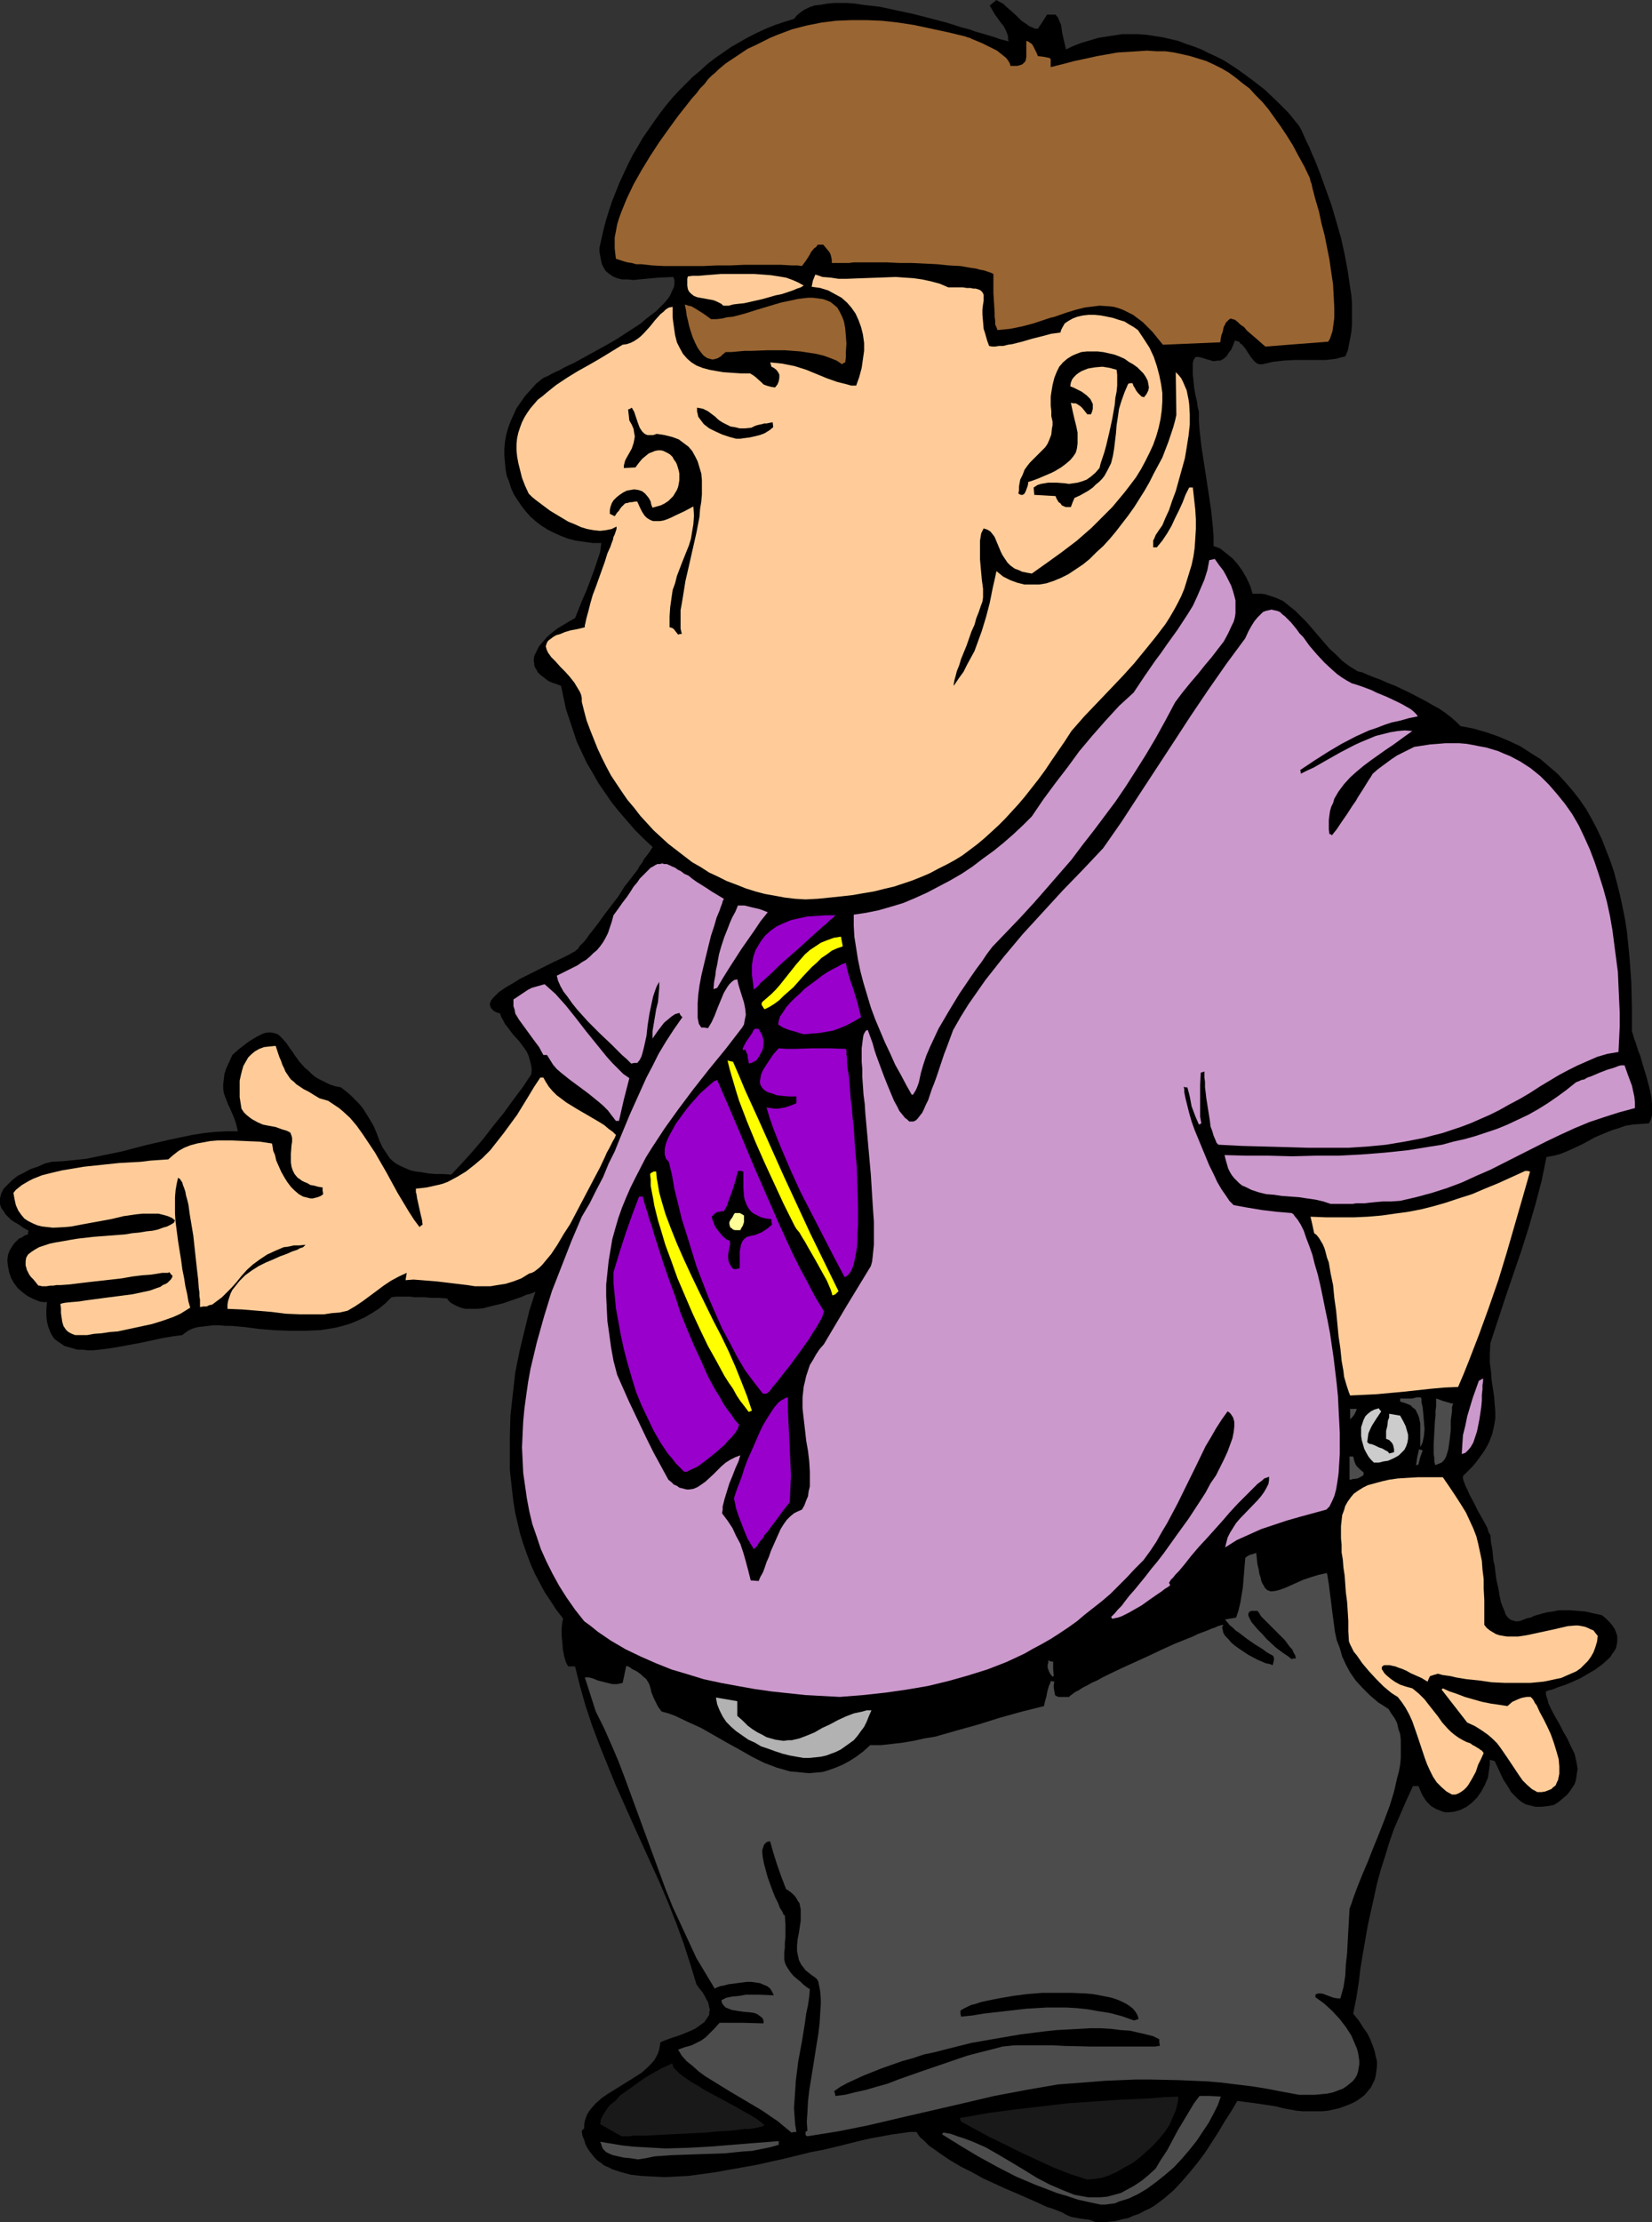 <?xml version="1.0" encoding="UTF-8" standalone="no"?>
<svg
   version="1.0"
   width="115.807mm"
   height="155.711mm"
   id="svg46"
   sodipodi:docname="Businessman Gesturing.wmf"
   xmlns:inkscape="http://www.inkscape.org/namespaces/inkscape"
   xmlns:sodipodi="http://sodipodi.sourceforge.net/DTD/sodipodi-0.dtd"
   xmlns="http://www.w3.org/2000/svg"
   xmlns:svg="http://www.w3.org/2000/svg">
  <rect width="100%" height="100%" fill="#333333" stroke="none"/>
  <sodipodi:namedview
     id="namedview46"
     pagecolor="#ffffff"
     bordercolor="#000000"
     borderopacity="0.25"
     inkscape:showpageshadow="2"
     inkscape:pageopacity="0.0"
     inkscape:pagecheckerboard="0"
     inkscape:deskcolor="#d1d1d1"
     inkscape:document-units="mm" />
  <defs
     id="defs1">
    <pattern
       id="WMFhbasepattern"
       patternUnits="userSpaceOnUse"
       width="6"
       height="6"
       x="0"
       y="0" />
  </defs>
  <path
     style="fill:#000000;fill-opacity:1;fill-rule:evenodd;stroke:none"
     d="m 290.344,588.515 -0.323,-0.162 -0.485,-0.162 -0.808,-0.323 -1.131,-0.162 -1.293,-0.162 -2.585,-0.485 -1.131,-0.485 -1.131,-0.646 -0.808,-0.323 -2.1,-0.808 -1.131,-0.323 -2.424,-1.131 -2.585,-1.131 -2.908,-1.293 -3.07,-1.293 -5.978,-2.747 -2.908,-1.616 -2.908,-1.454 -2.747,-1.616 -2.424,-1.616 -2.262,-1.616 -0.969,-0.646 -0.808,-0.808 -0.808,-0.808 -0.808,-0.646 -0.485,-0.646 -0.485,-0.808 h -1.939 l -2.1,0.323 -2.424,0.323 -2.585,0.485 -2.747,0.485 -2.908,0.646 -3.231,0.808 -3.231,0.808 -3.393,0.808 -3.393,0.646 -7.271,1.778 -7.271,1.616 -7.271,1.293 -3.555,0.646 -3.555,0.485 -3.555,0.485 -3.231,0.162 -3.231,0.162 -3.07,-0.162 -3.07,-0.162 -2.747,-0.323 -2.424,-0.646 -2.424,-0.808 -0.969,-0.485 -1.131,-0.485 -0.808,-0.646 -0.969,-0.646 -0.808,-0.808 -0.646,-0.808 -0.646,-0.808 -0.646,-0.97 -0.485,-0.97 -0.323,-1.131 -0.485,-1.131 -0.162,-1.293 0.323,-0.323 0.323,-0.323 v -0.97 l 0.162,-0.97 0.323,-0.97 0.323,-0.808 0.485,-0.808 0.485,-0.646 1.293,-1.454 1.454,-1.293 1.616,-1.131 7.271,-4.525 1.777,-1.131 1.454,-1.293 1.454,-1.454 0.485,-0.646 0.485,-0.808 0.485,-0.97 0.323,-0.97 0.162,-0.97 0.162,-0.97 1.131,-0.485 1.293,-0.485 2.908,-0.97 2.747,-1.131 1.293,-0.646 1.131,-0.808 1.131,-0.808 0.646,-0.97 0.323,-0.485 0.323,-0.485 v -0.646 l 0.162,-0.646 -0.162,-0.646 -0.162,-0.808 -0.162,-0.646 -0.485,-0.808 -0.485,-0.97 -0.485,-0.808 -0.808,-0.97 -0.808,-1.131 -1.616,-5.333 -1.777,-5.494 -1.939,-5.333 -2.1,-5.332 -2.262,-5.333 -2.424,-5.333 -4.686,-10.342 -4.686,-10.503 -2.1,-5.171 -2.1,-5.171 -1.939,-5.171 -1.777,-5.333 -1.454,-5.171 -1.293,-5.171 h -1.777 l -0.323,-0.485 -0.323,-0.646 -0.485,-1.616 -0.323,-1.778 -0.162,-1.939 -0.162,-1.778 v -1.778 l 0.162,-1.616 0.162,-0.646 v -0.485 l -1.777,-2.262 -1.454,-2.262 -1.616,-2.424 -1.293,-2.424 -1.293,-2.424 -1.131,-2.585 -0.969,-2.585 -0.969,-2.747 -0.808,-2.585 -0.646,-2.747 -0.646,-2.747 -0.485,-2.909 -0.323,-2.747 -0.323,-2.909 -0.323,-2.909 v -2.747 -5.817 l 0.162,-5.817 0.646,-5.817 0.646,-5.656 1.131,-5.656 1.293,-5.333 1.293,-5.333 1.616,-5.009 -1.131,0.485 -1.293,0.323 -1.454,0.646 -1.454,0.485 -3.231,1.131 -3.393,0.808 -1.777,0.485 -1.616,0.162 h -1.616 -1.616 l -1.293,-0.323 -1.454,-0.646 -1.131,-0.646 -0.485,-0.485 -0.485,-0.646 -2.262,-0.162 h -1.939 l -1.777,-0.162 h -1.454 -1.293 l -1.131,-0.162 h -0.808 -2.747 l -1.293,0.162 -1.616,1.616 -1.777,1.454 -1.777,1.131 -1.939,1.131 -1.777,0.808 -1.939,0.808 -2.1,0.646 -1.939,0.485 -1.939,0.323 -2.1,0.323 -4.039,0.162 h -4.039 l -4.201,-0.162 -3.878,-0.323 -3.716,-0.485 -3.555,-0.323 h -1.616 l -1.616,-0.162 h -1.616 l -1.454,0.162 -1.293,0.162 -1.454,0.162 -1.131,0.323 -1.131,0.485 -0.969,0.646 -0.808,0.646 -1.131,0.162 -1.293,0.162 -2.908,0.485 -2.908,0.646 -3.07,0.646 -6.14,1.131 -3.231,0.485 -2.908,0.323 h -1.454 l -1.293,-0.162 h -1.454 l -1.131,-0.323 -1.131,-0.323 -1.131,-0.323 -0.969,-0.646 -0.969,-0.646 -0.808,-0.646 -0.646,-0.97 -0.485,-0.97 -0.485,-1.293 -0.323,-1.293 -0.162,-1.454 v -1.778 l 0.162,-1.939 h -0.969 l -0.969,-0.162 -1.616,-0.646 -1.616,-0.808 -1.293,-0.97 -1.293,-1.131 -0.969,-1.293 -0.808,-1.454 -0.485,-1.454 -0.323,-1.616 -0.162,-1.454 0.162,-1.454 0.485,-1.293 0.808,-1.293 0.485,-0.646 0.485,-0.485 0.646,-0.646 0.808,-0.323 0.646,-0.485 0.969,-0.323 v -0.646 L 7.594,325.929 6.14,325.121 5.009,324.313 3.878,323.667 2.908,323.021 2.1,322.213 1.454,321.566 0.969,320.758 0.485,320.112 0.162,319.466 0,318.819 v -0.808 -0.646 l 0.162,-0.646 0.162,-0.646 0.323,-0.646 0.323,-0.646 1.131,-1.131 1.131,-1.131 1.454,-1.131 1.616,-0.808 1.777,-0.97 1.939,-0.646 1.777,-0.808 1.939,-0.485 3.07,-0.162 3.07,-0.323 3.07,-0.323 3.07,-0.646 6.301,-1.293 6.14,-1.616 6.301,-1.454 3.07,-0.646 3.07,-0.646 3.07,-0.485 3.07,-0.323 2.908,-0.162 h 3.07 l -0.323,-1.454 -0.323,-1.131 -0.485,-1.293 -0.485,-1.131 -0.485,-1.131 -0.485,-0.97 -0.808,-2.101 -0.323,-0.97 -0.162,-1.131 v -1.131 l 0.162,-1.293 0.162,-1.454 0.485,-1.454 0.808,-1.778 0.808,-1.778 1.616,-1.454 1.454,-1.131 1.293,-0.97 1.293,-0.808 1.131,-0.646 0.969,-0.485 0.808,-0.323 0.969,-0.162 h 0.646 l 0.808,0.162 0.646,0.162 0.646,0.323 0.485,0.485 0.485,0.485 1.131,1.293 0.969,1.454 0.646,0.808 0.485,0.808 1.293,1.778 1.454,1.616 0.969,0.808 0.808,0.808 0.969,0.808 1.131,0.646 1.293,0.646 1.293,0.646 1.454,0.485 1.616,0.323 1.454,1.131 1.131,0.97 1.131,1.131 0.969,0.97 0.969,1.131 0.646,0.97 1.293,2.101 1.131,1.939 0.808,1.939 0.646,1.778 0.808,1.778 0.969,1.454 0.969,1.454 0.646,0.646 0.808,0.646 0.808,0.485 0.969,0.485 1.131,0.485 1.131,0.485 1.454,0.323 1.454,0.162 1.777,0.323 1.777,0.162 h 2.1 l 2.262,0.162 2.747,-2.909 2.908,-3.232 2.747,-3.232 2.747,-3.555 2.747,-3.393 2.585,-3.555 2.424,-3.232 2.262,-3.393 0.162,-1.293 -0.162,-1.131 -0.323,-1.293 -0.323,-1.131 -0.485,-1.131 -0.646,-0.97 -1.454,-1.939 -1.616,-1.778 -1.454,-1.939 -0.646,-0.808 -0.485,-0.97 -0.485,-0.808 -0.323,-0.97 -0.969,-0.323 -0.646,-0.323 -0.485,-0.485 -0.323,-0.323 -0.162,-0.485 -0.162,-0.485 0.162,-0.485 0.162,-0.485 0.485,-0.646 0.485,-0.485 0.485,-0.485 0.646,-0.646 1.616,-1.131 1.939,-1.131 2.1,-1.293 2.262,-1.131 4.524,-2.262 2.262,-1.131 2.1,-0.97 1.939,-0.97 0.808,-0.485 0.646,-0.323 0.323,-0.323 0.485,-0.323 0.323,-0.646 0.646,-0.646 0.646,-0.646 0.646,-0.808 0.646,-0.97 0.808,-0.97 1.616,-2.101 1.616,-2.262 3.716,-4.848 1.616,-2.585 1.777,-2.262 1.616,-2.101 0.646,-1.131 0.646,-0.808 0.485,-0.97 0.646,-0.808 0.485,-0.646 0.485,-0.646 0.162,-0.323 0.323,-0.485 0.162,-0.162 v -0.162 l -2.424,-2.262 -2.262,-2.262 -4.201,-4.848 -1.939,-2.424 -1.777,-2.585 -1.777,-2.585 -1.454,-2.585 -1.616,-2.747 -1.293,-2.747 -1.293,-2.747 -0.969,-2.909 -0.969,-2.909 -0.969,-2.909 -0.646,-3.07 -0.646,-3.07 -1.293,-0.485 -0.969,-0.323 -1.131,-0.485 -0.808,-0.646 -0.646,-0.485 -0.646,-0.485 -0.646,-0.646 -0.323,-0.646 -0.323,-0.485 -0.323,-0.646 v -0.646 l -0.162,-0.646 0.162,-1.293 0.646,-1.293 0.646,-1.293 0.969,-1.131 1.131,-1.293 1.293,-1.131 1.454,-1.131 1.616,-0.97 1.616,-0.97 1.454,-0.808 0.969,-2.424 0.969,-2.424 1.131,-2.585 0.969,-2.585 0.969,-2.585 0.808,-2.424 0.808,-2.424 0.323,-2.424 h -2.262 l -2.262,-0.323 -2.262,-0.323 -1.939,-0.485 -2.1,-0.808 -1.777,-0.808 -1.616,-0.808 -1.777,-1.131 -1.454,-1.131 -1.293,-1.131 -1.293,-1.454 -1.131,-1.454 -0.969,-1.454 -0.969,-1.454 -0.808,-1.778 -0.485,-1.616 -0.646,-1.616 -0.323,-1.778 -0.162,-1.778 -0.162,-1.778 v -1.778 l 0.162,-1.939 0.323,-1.778 0.485,-1.778 0.646,-1.778 0.808,-1.778 0.808,-1.778 1.131,-1.616 1.131,-1.616 1.454,-1.616 1.454,-1.616 1.777,-1.454 0.323,-0.162 0.323,-0.162 0.808,-0.323 0.808,-0.485 0.969,-0.485 1.131,-0.485 1.131,-0.646 1.293,-0.646 1.454,-0.646 1.454,-0.808 3.231,-1.778 3.231,-1.778 3.393,-1.939 3.231,-2.101 3.231,-2.101 1.293,-1.131 1.454,-1.131 1.293,-0.97 1.131,-1.131 0.969,-0.97 0.969,-1.131 0.646,-0.97 0.485,-1.131 0.485,-0.97 0.162,-0.97 v -0.97 l -0.323,-0.808 -3.716,0.162 -3.555,0.323 -1.777,0.162 -1.454,0.162 -1.616,-0.162 h -1.454 l -1.293,-0.323 -1.131,-0.485 -0.969,-0.646 -0.969,-0.808 -0.646,-1.131 -0.323,-0.646 -0.162,-0.646 -0.162,-0.808 -0.162,-0.97 -0.162,-0.808 v -1.131 l 1.131,-5.009 0.646,-2.424 0.808,-2.585 0.808,-2.424 0.969,-2.424 0.969,-2.424 1.131,-2.424 1.131,-2.424 1.131,-2.262 1.454,-2.424 1.293,-2.262 1.454,-2.101 1.454,-2.101 1.616,-2.262 1.616,-2.101 1.616,-1.939 1.777,-1.939 1.777,-1.778 1.939,-1.939 1.939,-1.616 1.939,-1.778 2.1,-1.616 2.1,-1.454 2.1,-1.454 2.262,-1.293 2.262,-1.293 2.262,-1.131 2.424,-1.131 2.424,-0.97 2.424,-0.808 2.585,-0.808 0.808,-0.97 0.969,-0.808 0.969,-0.646 1.293,-0.646 1.454,-0.485 1.454,-0.162 1.777,-0.323 1.777,-0.162 h 1.777 1.939 l 2.1,0.162 1.939,0.323 4.362,0.485 4.524,0.97 4.524,0.97 4.362,1.131 4.362,1.131 4.039,1.293 1.939,0.485 1.777,0.646 1.777,0.485 1.616,0.485 1.616,0.485 1.293,0.485 1.293,0.323 1.131,0.323 -0.162,-0.646 V 9.534 L 266.593,8.241 265.946,6.948 265.139,5.979 264.331,4.848 263.523,3.717 262.877,2.585 262.23,1.454 264.008,0 l 0.485,0.323 0.646,0.323 0.646,0.323 0.646,0.646 1.293,1.131 1.454,1.293 1.454,1.454 1.454,0.97 0.646,0.485 0.808,0.323 0.646,0.323 h 0.808 l 1.293,-1.939 1.131,-1.778 h 2.262 l 0.646,0.808 0.323,0.808 0.485,1.131 0.162,1.131 0.162,1.131 0.162,0.646 0.162,0.808 0.323,1.293 0.323,1.454 2.1,-0.97 2.1,-0.808 2.262,-0.646 2.1,-0.646 2.1,-0.323 2.1,-0.323 2.1,-0.323 h 2.1 2.262 l 2.1,0.162 2.1,0.323 2.1,0.323 2.1,0.485 2.1,0.485 2.1,0.808 1.939,0.646 2.1,0.808 1.939,0.97 2.1,0.97 1.939,0.97 3.716,2.424 3.555,2.585 3.555,2.747 3.231,3.07 3.07,3.07 2.747,3.393 0.646,1.131 0.646,1.454 0.646,1.454 0.808,1.616 0.646,1.616 0.808,1.778 1.454,3.717 1.454,4.04 1.454,4.04 1.293,4.363 1.293,4.525 0.969,4.363 0.808,4.363 0.646,4.363 0.323,2.101 0.162,2.101 v 1.939 1.939 1.939 l -0.162,1.778 -0.323,1.778 -0.323,1.616 -0.323,1.616 -0.646,1.454 -1.293,0.323 -1.131,0.323 -2.747,0.323 h -2.747 -5.655 l -2.747,0.162 -2.908,0.323 -1.293,0.323 -1.454,0.323 h -0.646 l -0.646,-0.162 -0.485,-0.323 -0.485,-0.485 -0.808,-0.97 -1.454,-2.262 -0.808,-0.97 -0.485,-0.323 -0.323,-0.485 -0.646,-0.162 -0.485,-0.162 -0.485,1.293 -0.485,1.131 -0.646,0.808 -0.485,0.808 -0.646,0.646 -0.485,0.323 -0.646,0.323 h -0.646 l -1.131,0.162 -1.131,-0.323 -1.131,-0.323 -0.969,-0.323 -0.808,-0.162 h -0.323 -0.323 l -0.323,0.323 -0.162,0.323 -0.162,0.323 -0.162,0.646 v 0.808 1.131 1.131 l 0.162,1.454 0.162,1.778 0.323,1.939 0.485,2.101 0.162,1.293 0.323,1.293 v 2.424 l 0.162,2.262 0.485,4.363 0.646,4.201 0.646,4.201 0.646,4.201 0.646,4.363 0.485,4.686 0.162,2.262 v 2.585 l 0.969,0.323 0.808,0.323 1.616,1.293 1.616,1.293 1.293,1.454 1.293,1.778 1.131,1.939 0.969,2.101 0.646,2.101 h 1.131 1.131 l 1.131,0.162 0.969,0.323 1.939,0.646 1.777,0.808 1.616,1.293 1.616,1.293 1.454,1.454 1.616,1.616 2.908,3.393 3.07,3.555 1.777,1.616 1.616,1.616 1.939,1.454 2.1,1.293 1.293,0.323 1.454,0.646 1.616,0.646 1.777,0.646 1.777,0.808 2.1,0.808 4.039,1.939 4.039,2.101 1.939,1.131 1.777,0.97 1.616,1.131 1.454,1.131 1.293,1.131 1.131,1.131 3.393,0.646 3.393,0.97 3.231,1.131 3.07,1.293 2.747,1.293 2.747,1.778 2.585,1.616 2.262,1.939 2.262,1.939 2.1,2.262 1.939,2.262 1.777,2.262 1.777,2.585 1.454,2.585 1.454,2.747 1.293,2.747 1.131,2.909 1.131,2.909 0.969,2.909 0.808,3.07 0.808,3.232 0.646,3.07 0.646,3.232 0.485,3.232 0.323,3.232 0.323,3.232 0.485,6.625 0.162,6.625 v 6.464 l 0.323,0.97 0.323,1.131 0.485,1.293 0.485,1.616 0.646,1.616 0.485,1.778 1.131,3.717 0.969,3.717 0.323,1.616 0.162,1.778 v 1.616 1.454 l -0.323,1.131 -0.485,0.97 -2.262,0.162 -2.1,0.162 -1.939,0.323 -1.777,0.646 -1.616,0.485 -1.616,0.646 -3.07,1.293 -2.908,1.616 -3.07,1.454 -1.454,0.646 -1.616,0.646 -1.777,0.485 -1.939,0.323 -1.293,6.302 -1.616,6.14 -1.777,6.14 -1.939,6.14 -4.201,12.281 -4.039,12.281 -0.162,2.747 v 2.424 l 0.323,2.424 0.162,2.262 0.323,2.101 0.323,2.101 0.162,2.101 0.162,1.939 v 1.939 l -0.323,1.939 -0.485,2.101 -0.808,2.101 -0.485,0.97 -0.646,1.131 -0.646,0.97 -0.808,1.131 -0.969,1.293 -0.969,1.131 -1.131,1.131 -1.293,1.293 v 0.646 l 0.162,0.646 0.323,0.808 0.323,0.808 0.485,0.97 0.485,1.131 1.131,2.101 1.131,2.262 1.293,2.262 1.131,2.101 0.323,1.131 0.485,0.808 0.162,1.939 0.323,1.616 0.162,1.616 0.162,1.616 0.323,1.293 0.162,1.454 0.323,2.424 0.485,2.101 0.323,1.939 0.323,1.616 0.485,1.293 0.485,1.131 0.323,0.97 0.485,0.646 0.485,0.485 0.485,0.323 0.646,0.162 0.485,0.162 h 0.808 l 0.646,-0.162 0.808,-0.323 0.808,-0.323 0.969,-0.162 0.969,-0.485 1.131,-0.323 1.131,-0.323 1.293,-0.323 1.293,-0.162 1.616,-0.323 h 1.616 1.616 l 1.939,0.162 1.939,0.162 2.1,0.485 2.262,0.485 1.131,0.97 0.969,0.97 0.646,0.808 0.646,0.97 0.323,0.808 0.323,0.97 v 0.808 0.808 l -0.162,0.808 -0.162,0.808 -0.485,0.808 -0.485,0.646 -0.485,0.808 -0.646,0.646 -1.616,1.454 -1.777,1.293 -1.939,1.131 -1.939,1.131 -2.1,0.97 -1.939,0.808 -1.939,0.646 -1.616,0.646 -0.808,0.162 -0.808,0.323 v 0.646 l 0.162,0.808 0.323,0.808 0.162,0.808 0.808,1.778 0.969,1.778 1.131,1.939 0.969,1.939 1.131,1.939 0.969,2.101 0.969,1.939 0.485,2.101 0.162,0.97 0.162,0.97 -0.162,0.97 -0.162,1.131 -0.162,0.97 -0.323,0.97 -0.646,0.97 -0.646,0.97 -0.808,0.97 -0.969,0.808 -1.131,0.97 -1.293,0.808 -1.777,0.323 -1.616,0.162 h -1.454 l -1.293,-0.323 -1.293,-0.323 -1.131,-0.646 -0.969,-0.808 -0.808,-0.808 -0.969,-0.97 -0.646,-1.131 -1.454,-2.262 -1.131,-2.424 -1.131,-2.424 -0.646,-0.162 -0.646,-0.162 v 1.293 l -0.162,1.131 -0.162,1.131 -0.162,1.131 -0.808,1.939 -0.969,1.778 -1.131,1.616 -1.293,1.293 -1.454,1.131 -1.616,0.808 -1.616,0.485 -1.616,0.162 h -0.646 l -0.808,-0.162 -0.808,-0.323 -0.808,-0.323 -0.646,-0.323 -0.808,-0.485 -0.646,-0.646 -0.646,-0.646 -0.646,-0.97 -0.485,-0.808 -0.485,-1.131 -0.485,-1.131 h -0.646 -0.808 l -1.777,3.878 -1.616,3.717 -1.616,3.717 -1.293,3.717 -1.131,3.717 -1.131,3.555 -0.969,3.555 -0.808,3.717 -1.616,7.272 -1.293,7.433 -0.646,3.878 -0.485,4.04 -0.646,4.04 -0.808,4.04 1.454,1.778 1.131,1.778 1.131,1.616 0.808,1.616 0.646,1.616 0.485,1.454 0.323,1.454 0.323,1.293 v 1.293 l -0.162,1.293 -0.162,1.293 -0.323,1.131 -0.485,0.97 -0.485,0.97 -0.808,0.97 -0.808,0.97 -0.808,0.646 -1.131,0.808 -1.131,0.646 -1.131,0.485 -1.293,0.485 -1.293,0.485 -1.454,0.323 -1.454,0.323 -1.616,0.162 h -1.616 -1.616 -1.777 l -1.777,-0.162 -1.777,-0.323 -1.777,-0.323 -1.777,-0.485 -5.332,-0.808 -5.009,-0.646 -1.616,2.747 -1.777,2.747 -1.616,2.747 -1.777,2.747 -1.777,2.747 -1.939,2.585 -2.1,2.585 -2.1,2.424 -2.1,2.262 -2.424,2.101 -2.585,1.939 -1.293,0.808 -1.454,0.646 -1.454,0.808 -1.454,0.485 -1.454,0.646 -1.616,0.323 -1.777,0.485 -1.616,0.162 -1.777,0.162 z"
     id="path1" />
  <path
     style="fill:#4c4c4c;fill-opacity:1;fill-rule:evenodd;stroke:none"
     d="m 291.636,583.829 -3.07,-0.646 -2.908,-0.646 -2.908,-0.97 -2.747,-0.808 -2.908,-1.131 -2.585,-0.97 -5.332,-2.262 -5.009,-2.585 -5.009,-2.747 -4.847,-2.909 -4.686,-2.909 0.162,-0.323 0.162,-0.162 1.939,0.323 1.777,0.646 1.939,0.646 1.777,0.646 3.716,1.616 3.393,1.939 3.555,2.101 3.231,1.939 3.393,2.101 3.393,1.778 3.393,1.454 1.616,0.646 1.616,0.646 1.777,0.323 1.777,0.323 h 1.616 1.777 l 1.777,-0.162 1.777,-0.485 1.777,-0.485 1.777,-0.97 1.777,-0.97 1.939,-1.293 1.777,-1.454 1.939,-1.778 1.454,-2.424 1.616,-2.424 2.747,-5.171 1.454,-2.424 1.454,-2.424 1.454,-2.424 1.454,-1.939 h 2.908 l 2.747,0.162 -0.808,2.262 -1.131,2.262 -1.293,2.424 -1.616,2.424 -1.616,2.424 -1.939,2.424 -1.939,2.262 -2.1,2.262 -2.262,1.939 -2.424,1.939 -2.424,1.778 -2.424,1.454 -2.424,1.131 -2.585,0.808 -1.131,0.485 -1.293,0.162 -1.131,0.162 z"
     id="path2" />
  <path
     style="fill:#191919;fill-opacity:1;fill-rule:evenodd;stroke:none"
     d="m 288.082,577.203 -4.524,-1.454 -4.524,-1.778 -4.201,-1.939 -4.201,-1.939 -4.201,-2.101 -4.039,-1.939 -7.755,-4.201 -0.162,-0.485 -0.162,-0.485 3.878,-0.646 3.555,-0.646 7.271,-0.97 6.948,-0.808 6.948,-0.808 6.948,-0.485 7.271,-0.485 7.271,-0.323 3.878,-0.323 3.878,-0.162 v 0.808 l -0.162,0.97 -0.485,1.939 -0.808,1.778 -0.808,1.939 -1.293,1.939 -1.454,1.778 -1.616,1.778 -1.777,1.616 -1.777,1.616 -1.939,1.454 -2.1,1.131 -1.939,1.131 -2.1,0.97 -1.939,0.646 -1.939,0.323 z"
     id="path3" />
  <path
     style="fill:#4c4c4c;fill-opacity:1;fill-rule:evenodd;stroke:none"
     d="m 169.004,571.871 -1.939,-0.323 -1.777,-0.162 -1.454,-0.323 -1.454,-0.323 -1.131,-0.485 -0.646,-0.323 -0.323,-0.323 -0.485,-0.485 -0.323,-0.646 -0.162,-0.646 -0.323,-0.646 2.908,0.485 2.908,0.485 2.908,0.323 2.908,0.162 5.655,0.323 5.817,-0.162 5.978,-0.323 5.978,-0.485 5.978,-0.485 6.301,-0.485 v 0.485 0.485 l -2.262,0.646 -2.424,0.485 -2.424,0.485 -2.424,0.162 -4.847,0.485 -4.847,0.162 -4.686,0.162 -4.524,0.162 -4.524,0.323 -2.262,0.485 z"
     id="path4" />
  <path
     style="fill:#191919;fill-opacity:1;fill-rule:evenodd;stroke:none"
     d="m 164.641,565.731 -5.655,-3.232 0.162,-0.646 v -0.485 l 0.323,-0.646 0.323,-0.646 0.808,-1.293 0.969,-1.293 1.454,-1.131 1.293,-1.454 1.616,-1.131 3.393,-2.424 1.616,-1.131 1.616,-0.97 1.454,-0.808 1.454,-0.808 1.131,-0.485 0.969,-0.485 0.323,-0.162 h 0.323 v 0.323 l 0.162,0.485 0.323,0.485 0.323,0.323 0.485,0.485 0.485,0.485 1.293,0.97 1.616,1.131 1.939,1.131 1.777,1.131 2.1,1.131 4.201,2.262 2.1,1.131 1.939,1.131 1.777,0.97 1.616,0.97 1.293,0.97 0.485,0.485 0.485,0.323 -0.323,0.162 -0.485,0.162 -0.646,0.162 -0.646,0.162 -0.969,0.162 -0.969,0.162 h -1.293 l -1.131,0.162 -2.908,0.323 -3.07,0.162 -3.231,0.323 -3.393,0.162 -6.463,0.323 -3.07,0.162 -2.908,0.162 h -1.131 -1.131 -1.131 l -0.808,0.162 h -0.808 -0.646 z"
     id="path5" />
  <path
     style="fill:#4c4c4c;fill-opacity:1;fill-rule:evenodd;stroke:none"
     d="m 213.92,565.731 -0.323,-0.162 -0.162,-0.162 v -0.323 -0.485 l 0.162,-0.162 0.323,-0.162 -0.162,-2.424 0.162,-2.424 0.162,-2.909 0.323,-2.909 0.969,-5.979 0.969,-6.14 0.485,-2.909 0.323,-2.747 0.162,-2.747 0.162,-2.424 v -1.131 l -0.162,-2.101 -0.162,-0.97 -0.162,-0.808 -0.162,-0.808 -0.323,-0.646 -0.485,-0.485 -0.969,-0.646 -0.808,-0.646 -0.808,-0.646 -0.485,-0.646 -0.646,-0.808 -0.323,-0.646 -0.323,-0.646 -0.162,-0.808 -0.323,-1.454 v -1.616 l 0.162,-1.616 0.323,-1.616 0.485,-3.232 v -1.616 -1.454 l -0.323,-1.616 -0.485,-0.646 -0.323,-0.646 -0.485,-0.646 -0.646,-0.646 -0.808,-0.646 -0.808,-0.485 -1.293,-3.393 -1.131,-3.232 -0.969,-3.07 -0.808,-2.909 h -0.485 l -0.485,0.162 -0.323,0.323 -0.323,0.323 -0.162,0.485 -0.162,0.485 -0.162,0.485 v 0.646 l 0.162,1.454 0.323,1.616 0.485,1.778 0.485,1.778 1.293,3.555 0.646,1.616 0.808,1.616 0.485,1.293 0.646,0.97 0.162,0.485 0.162,0.323 0.323,0.162 v 0.162 l 0.162,2.101 v 1.778 1.778 l -0.162,1.454 v 1.293 l -0.162,1.131 v 0.97 0.97 l 0.162,0.808 0.323,0.808 0.485,0.808 0.646,0.97 0.808,0.97 1.131,0.97 0.808,0.646 0.646,0.646 0.808,0.646 0.969,0.646 -0.162,1.939 -0.323,2.262 -0.485,2.262 -0.323,2.424 -0.808,5.009 -0.485,2.585 -0.485,2.585 -0.646,5.171 -0.162,2.585 -0.162,2.424 -0.162,2.262 0.162,2.262 0.162,2.101 0.323,1.939 h -0.646 l -0.646,0.162 -1.777,-1.454 -1.939,-1.616 -1.939,-1.293 -2.1,-1.454 -4.362,-2.585 -4.362,-2.585 -4.201,-2.585 -2.1,-1.293 -1.777,-1.293 -1.616,-1.454 -1.616,-1.293 -1.293,-1.454 -0.969,-1.616 1.777,-0.646 1.777,-0.485 1.293,-0.646 1.293,-0.646 1.131,-0.808 1.131,-1.131 1.293,-1.293 1.293,-1.454 h 5.817 l 5.817,0.162 v -0.808 l -0.323,-0.646 -0.646,-0.485 -0.646,-0.485 -0.808,-0.323 -0.969,-0.162 -1.939,-0.162 -2.1,-0.323 -0.969,-0.162 -0.808,-0.323 -0.808,-0.323 -0.485,-0.485 -0.485,-0.646 -0.162,-0.808 1.293,-0.646 1.616,-0.323 1.777,-0.162 1.777,-0.323 h 1.777 1.939 l 3.716,0.162 -0.485,-0.97 -0.485,-0.808 -0.808,-0.646 -0.808,-0.323 -1.131,-0.485 -1.131,-0.162 -1.131,-0.162 h -1.293 l -2.424,0.323 -2.424,0.323 -1.131,0.323 -0.969,0.162 -0.808,0.323 -0.646,0.323 -2.424,-4.04 -2.424,-4.04 -2.1,-4.525 -2.1,-4.525 -2.1,-4.525 -1.939,-4.848 -3.555,-9.695 -3.555,-9.695 -3.555,-9.695 -1.777,-4.686 -1.939,-4.525 -1.939,-4.363 -2.1,-4.201 -1.454,-4.525 -1.454,-4.525 h 1.131 l 1.131,0.323 1.131,0.485 1.293,0.323 1.293,0.323 1.293,0.323 h 1.293 l 0.808,-0.162 0.646,-0.162 0.485,-2.262 0.485,-2.262 0.808,0.323 0.646,0.485 1.293,0.646 1.131,0.808 0.646,0.646 0.646,0.485 0.323,0.485 0.323,0.485 0.323,0.646 0.323,1.131 0.162,0.808 0.323,0.808 0.323,0.808 0.485,0.97 0.646,1.293 0.969,1.293 1.777,0.485 1.777,0.646 3.393,1.616 3.555,1.616 3.393,1.939 3.393,1.939 3.231,1.778 3.393,1.939 3.231,1.616 3.393,1.293 1.777,0.485 1.616,0.485 1.777,0.162 1.616,0.162 1.777,0.162 1.777,-0.162 1.777,-0.162 1.616,-0.485 1.777,-0.646 1.939,-0.808 1.777,-0.97 1.777,-1.131 1.939,-1.454 1.777,-1.616 h 2.908 l 2.908,-0.323 2.747,-0.323 2.908,-0.485 2.908,-0.646 2.908,-0.485 5.655,-1.616 5.817,-1.616 5.655,-1.778 5.817,-1.616 5.817,-1.454 0.162,-0.808 0.162,-0.646 0.323,-1.131 0.162,-0.97 0.162,-0.646 0.323,-1.131 0.323,-0.646 0.162,-0.646 0.969,0.162 -0.162,0.808 v 0.808 l 0.162,0.97 0.162,0.97 0.485,0.323 0.485,0.162 h 0.485 2.262 l 0.323,-0.323 0.646,-0.485 0.646,-0.485 0.969,-0.485 0.969,-0.646 1.293,-0.646 1.131,-0.646 1.454,-0.646 1.454,-0.808 1.616,-0.808 3.393,-1.616 7.109,-3.232 3.393,-1.616 3.555,-1.616 3.231,-1.293 1.616,-0.646 1.293,-0.646 1.293,-0.485 1.293,-0.485 1.131,-0.485 0.969,-0.323 0.646,-0.323 0.646,-0.162 0.485,-0.162 h 0.323 l -0.323,0.646 0.162,0.646 0.162,0.808 0.485,0.808 0.808,0.808 0.808,0.97 0.969,0.808 1.131,0.808 2.424,1.616 2.424,1.293 1.131,0.485 1.131,0.485 0.969,0.162 0.808,0.323 0.162,-0.646 0.162,-0.646 v -0.646 l -0.162,-0.485 -0.485,-0.323 -0.646,-0.323 -0.808,-0.485 -0.808,-0.646 -2.1,-1.293 -2.1,-1.454 -2.1,-1.616 -0.969,-0.646 -0.808,-0.808 -0.808,-0.646 -0.485,-0.646 -0.323,-0.323 -0.323,-0.485 2.908,-0.485 0.646,-1.939 0.485,-2.101 0.323,-1.939 0.323,-1.939 0.646,-7.918 0.646,-0.485 0.323,-0.162 0.323,-0.162 0.646,-0.162 0.485,-0.162 0.485,-0.162 0.162,1.616 0.162,1.454 0.323,1.293 0.162,1.131 0.323,0.97 0.162,0.808 0.323,0.808 0.323,0.485 0.323,0.646 0.323,0.323 0.323,0.323 0.485,0.162 0.323,0.162 h 0.485 l 1.131,-0.162 1.131,-0.323 1.293,-0.485 1.454,-0.646 1.454,-0.646 1.777,-0.808 1.939,-0.646 2.1,-0.646 2.262,-0.485 0.485,2.909 0.323,2.585 0.323,2.585 0.323,2.585 0.323,2.424 0.323,2.424 0.485,2.262 0.808,2.101 0.646,2.262 0.969,2.101 1.131,2.101 1.454,2.101 1.777,1.939 1.939,1.939 1.131,0.97 1.131,0.97 1.293,0.808 1.454,0.97 0.808,1.293 0.808,1.131 0.646,1.293 0.323,1.454 0.485,1.454 0.162,1.454 v 1.616 1.616 1.616 l -0.162,1.778 -0.323,1.778 -0.485,1.778 -0.808,3.555 -1.131,3.717 -1.454,3.878 -1.454,3.717 -1.454,3.555 -1.454,3.717 -1.454,3.393 -1.293,3.232 -1.131,3.07 -0.485,1.454 -0.485,1.293 -0.162,2.909 -0.162,2.909 -0.162,2.909 -0.162,3.07 -0.323,2.909 -0.162,3.07 -0.485,3.07 -0.808,2.909 h -0.808 l -0.969,-0.162 -1.777,-0.646 -0.808,-0.323 -0.646,-0.162 h -0.808 l -0.646,0.162 -0.162,0.323 v 0.485 l 2.424,1.778 2.1,1.939 1.939,2.101 1.616,2.101 1.454,2.262 0.969,2.262 0.485,1.131 0.323,1.131 0.323,2.101 v 0.97 l -0.162,0.97 -0.162,0.97 -0.323,0.97 -0.485,0.808 -0.646,0.808 -0.808,0.646 -0.808,0.646 -0.969,0.646 -1.293,0.485 -1.293,0.485 -1.454,0.323 -1.616,0.162 -1.777,0.162 h -2.1 -2.1 l -4.362,-0.808 -4.201,-0.808 -4.039,-0.646 -4.039,-0.485 -3.878,-0.485 -3.716,-0.323 -3.878,-0.162 -3.716,-0.162 -7.594,-0.162 h -3.878 l -3.878,0.162 -4.039,0.162 -4.039,0.323 -4.201,0.323 -4.362,0.323 -8.402,1.454 -8.563,1.616 -8.24,1.939 -8.402,1.939 -8.402,1.939 -8.24,1.939 -8.079,1.616 -4.039,0.646 z"
     id="path6" />
  <path
     style="fill:#000000;fill-opacity:1;fill-rule:evenodd;stroke:none"
     d="m 221.353,555.065 -0.162,-0.808 -0.162,-0.323 v -0.162 l 1.616,-1.131 1.777,-0.97 2.1,-0.97 2.1,-0.97 2.424,-0.97 2.424,-0.97 2.747,-0.97 2.747,-0.97 2.908,-0.808 2.908,-0.97 3.07,-0.646 3.07,-0.808 6.463,-1.616 6.463,-1.131 6.624,-1.131 6.463,-0.808 3.07,-0.323 3.07,-0.162 2.908,-0.162 2.908,-0.162 h 2.747 l 2.747,0.162 2.585,0.323 2.424,0.162 2.1,0.485 2.1,0.485 1.939,0.485 1.616,0.808 v 0.808 l 0.162,0.97 h -0.162 -0.323 l -0.646,0.162 h -0.646 -0.808 -9.21 -3.231 -3.231 l -6.948,-0.162 -3.07,-0.162 h -2.908 -1.454 -1.293 -4.686 l -3.07,0.323 -3.07,0.808 -3.231,0.808 -3.07,0.808 -6.14,2.101 -6.14,2.101 -5.978,2.101 -2.908,1.131 -2.908,0.808 -2.747,0.808 -2.908,0.646 -2.585,0.646 z"
     id="path7" />
  <path
     style="fill:#000000;fill-opacity:1;fill-rule:evenodd;stroke:none"
     d="m 300.361,535.028 -3.231,-1.131 -3.07,-0.808 -3.07,-0.485 -2.747,-0.485 -2.908,-0.323 -2.747,-0.162 h -2.747 -2.585 l -5.332,0.323 -5.655,0.646 -5.655,0.646 -2.908,0.485 -3.07,0.323 -0.162,-0.808 v -0.808 l 0.808,-0.485 0.969,-0.485 0.969,-0.485 1.293,-0.323 1.454,-0.485 1.454,-0.323 1.616,-0.323 1.616,-0.323 3.716,-0.646 3.716,-0.485 4.039,-0.323 h 4.039 3.878 l 3.716,0.162 1.777,0.162 1.777,0.323 1.616,0.323 1.616,0.323 1.454,0.485 1.131,0.485 1.293,0.646 0.969,0.646 0.808,0.646 0.646,0.808 0.485,0.808 0.323,0.97 -0.323,0.323 h -0.323 l -0.323,0.162 h -0.162 z"
     id="path8" />
  <path
     style="fill:#ffcc99;fill-opacity:1;fill-rule:evenodd;stroke:none"
     d="m 384.701,475.239 -1.454,-0.808 -1.293,-1.131 -1.293,-1.293 -0.969,-1.454 -0.808,-1.616 -0.808,-1.778 -0.646,-1.778 -0.646,-1.939 -1.293,-3.878 -1.293,-3.717 -0.808,-1.778 -0.969,-1.778 -0.969,-1.454 -1.131,-1.454 -0.808,-0.485 -0.969,-0.646 -0.969,-0.808 -0.969,-0.808 -1.939,-1.939 -1.939,-2.101 -1.777,-2.101 -1.454,-2.101 -0.808,-0.97 -0.485,-0.97 -0.485,-0.97 -0.323,-0.808 -0.162,-2.747 v -2.585 l -0.162,-2.747 -0.162,-2.424 -0.323,-2.424 -0.162,-2.262 -0.162,-2.262 -0.323,-2.101 -0.162,-2.101 -0.323,-1.939 v -1.939 l -0.162,-1.778 v -1.616 -1.616 l 0.162,-1.454 0.162,-1.454 0.485,-1.293 0.323,-1.131 0.646,-1.131 0.808,-1.131 0.808,-0.97 1.131,-0.808 1.293,-0.808 1.293,-0.646 1.777,-0.485 1.777,-0.485 2.1,-0.485 2.262,-0.323 2.585,-0.162 2.747,-0.162 h 3.231 3.393 l 1.777,2.585 1.616,2.424 1.454,2.262 1.293,2.101 0.969,2.101 0.969,2.101 0.808,2.101 0.485,1.939 0.485,2.262 0.485,2.262 0.162,2.262 0.323,2.585 v 2.585 l 0.162,2.909 v 3.232 3.393 l 0.646,0.808 0.808,0.646 0.808,0.485 0.808,0.485 0.969,0.323 0.969,0.162 0.969,0.162 h 0.969 2.1 l 2.1,-0.323 4.524,-0.97 2.262,-0.485 2.1,-0.485 2.1,-0.485 1.939,-0.162 h 0.808 l 0.969,0.162 0.808,0.162 0.808,0.323 0.646,0.323 0.808,0.323 0.485,0.646 0.646,0.808 -0.162,1.454 -0.485,1.616 -0.485,1.293 -0.646,1.131 -0.808,1.131 -0.969,0.97 -0.969,0.97 -1.131,0.808 -2.585,1.131 -1.454,0.646 -1.616,0.323 -1.454,0.323 -1.616,0.323 -3.393,0.323 h -3.393 -3.555 l -3.393,-0.162 -3.393,-0.485 -3.231,-0.323 -2.908,-0.485 -1.293,-0.323 -1.131,-0.162 -1.131,-0.162 -1.131,-0.323 -1.131,0.323 -0.969,0.323 -0.323,0.646 -0.323,0.808 -1.616,-0.97 -1.454,-0.646 -1.454,-0.646 -1.131,-0.646 -1.131,-0.485 -0.969,-0.323 -0.808,-0.323 -0.808,-0.162 -0.646,-0.162 h -0.646 -0.485 -0.323 l -0.323,0.162 -0.162,0.162 -0.162,0.162 v 0.323 0.323 l 0.162,0.162 0.485,0.808 0.646,0.646 0.969,0.808 1.131,0.808 1.454,0.808 1.454,0.485 1.777,0.485 0.808,0.646 0.969,0.808 1.454,1.454 1.131,1.454 2.424,3.07 1.131,1.616 1.454,1.616 0.808,0.808 0.969,0.808 1.131,0.808 1.131,0.646 0.969,0.485 0.969,0.323 0.646,0.485 0.646,0.323 0.485,0.323 0.323,0.162 0.646,0.485 0.323,0.162 0.485,0.646 -0.646,1.454 -0.808,1.616 -0.646,1.939 -0.969,1.778 -0.969,1.616 -0.485,0.646 -0.646,0.646 -0.646,0.485 -0.808,0.485 -0.808,0.323 z"
     id="path9" />
  <path
     style="fill:#ffcc99;fill-opacity:1;fill-rule:evenodd;stroke:none"
     d="m 407.321,474.593 -1.454,-0.808 -1.293,-1.131 -1.131,-1.131 -0.808,-1.131 -1.616,-2.424 -1.616,-2.424 -1.777,-2.585 -0.969,-1.293 -1.131,-1.131 -1.293,-1.131 -1.616,-1.131 -1.777,-1.131 -2.1,-0.97 -3.393,-4.363 -3.393,-4.363 0.323,-0.323 1.777,0.808 1.939,0.646 2.1,0.808 2.262,0.646 2.262,0.646 2.424,0.485 2.262,0.323 2.1,0.323 1.293,-1.131 1.454,-0.646 0.808,-0.323 0.646,-0.162 0.969,-0.162 h 0.969 l 0.485,0.485 0.323,0.485 0.323,0.646 0.485,0.646 0.808,1.778 0.969,1.778 0.969,1.939 0.969,2.101 0.808,2.262 0.646,2.101 0.646,2.262 0.162,1.939 v 0.97 0.97 l -0.162,0.808 -0.162,0.808 -0.323,0.646 -0.323,0.808 -0.646,0.485 -0.485,0.485 -0.808,0.323 -0.808,0.323 -0.969,0.162 z"
     id="path10" />
  <path
     style="fill:#b2b2b2;fill-opacity:1;fill-rule:evenodd;stroke:none"
     d="m 212.951,465.544 -1.939,-0.323 -1.777,-0.323 -1.939,-0.485 -1.939,-0.646 -1.777,-0.646 -1.939,-0.646 -1.616,-0.97 -1.777,-0.808 -1.616,-1.131 -1.616,-1.131 -1.293,-1.131 -1.293,-1.293 -0.969,-1.454 -0.808,-1.616 -0.646,-1.616 -0.323,-1.778 5.655,0.97 v 1.939 1.939 l 1.454,1.293 1.293,1.293 1.293,0.97 1.293,0.808 1.293,0.646 1.131,0.646 1.131,0.323 1.131,0.323 1.131,0.162 1.131,0.162 1.131,-0.162 h 0.969 l 2.1,-0.485 2.1,-0.808 1.939,-0.808 1.939,-1.131 2.1,-0.97 2.1,-1.131 2.1,-0.97 2.1,-0.808 2.262,-0.485 1.131,-0.323 h 1.293 l -0.646,1.454 -0.646,1.616 -0.646,1.293 -0.969,1.293 -0.808,1.131 -0.969,1.131 -1.131,0.808 -1.131,0.808 -1.131,0.808 -1.293,0.646 -1.293,0.485 -1.293,0.485 -1.454,0.323 -1.454,0.162 -1.616,0.162 z"
     id="path11" />
  <path
     style="fill:#cc99cc;fill-opacity:1;fill-rule:evenodd;stroke:none"
     d="m 222.484,449.385 -9.048,-0.485 -4.524,-0.485 -4.524,-0.485 -4.524,-0.646 -4.524,-0.808 -4.362,-0.808 -4.524,-0.97 -4.201,-1.293 -4.362,-1.293 -4.039,-1.616 -4.039,-1.778 -4.039,-1.939 -3.878,-2.262 -3.555,-2.424 -1.777,-1.454 -1.777,-1.293 -2.424,-3.07 -2.262,-3.232 -1.939,-3.07 -1.777,-3.232 -1.616,-3.232 -1.454,-3.232 -1.131,-3.393 -1.131,-3.232 -0.808,-3.393 -0.646,-3.393 -0.485,-3.393 -0.485,-3.393 -0.162,-3.393 -0.162,-3.393 0.162,-3.555 0.162,-3.393 0.323,-3.393 0.485,-3.555 0.485,-3.393 0.646,-3.555 0.808,-3.393 0.808,-3.393 1.939,-6.948 2.1,-6.787 2.585,-6.625 2.585,-6.625 2.747,-6.464 2.1,-3.555 1.777,-3.555 1.777,-3.393 1.454,-3.555 1.616,-3.232 1.293,-3.232 2.747,-6.625 2.908,-6.464 1.454,-3.232 1.616,-3.07 1.616,-3.232 1.939,-3.232 2.1,-3.232 2.262,-3.232 -0.485,-0.485 -0.323,-0.646 -1.131,0.323 -0.969,0.646 -0.969,0.808 -0.969,0.808 -1.616,2.101 -1.454,2.101 v -1.939 l 0.323,-1.939 0.646,-3.878 0.485,-1.939 0.162,-1.939 0.162,-1.778 v -1.616 l -0.646,1.131 -0.485,1.293 -0.485,1.454 -0.323,1.454 -0.646,3.07 -0.485,3.07 -0.323,2.909 -0.323,1.454 -0.323,1.454 -0.323,1.293 -0.323,1.131 -0.485,0.97 -0.646,0.808 h -0.808 l -0.808,0.162 -1.131,-1.131 -1.293,-1.131 -1.293,-1.293 -1.454,-1.454 -3.07,-2.909 -3.231,-3.232 -2.908,-3.232 -1.293,-1.616 -1.131,-1.616 -1.131,-1.454 -0.808,-1.454 -0.646,-1.454 -0.323,-1.293 2.908,-1.454 2.585,-1.293 1.131,-0.808 1.131,-0.646 0.969,-0.808 0.969,-0.97 0.969,-0.808 0.808,-0.97 0.808,-1.131 0.646,-1.131 0.646,-1.293 0.485,-1.454 0.485,-1.454 0.485,-1.778 1.293,-1.778 1.131,-1.616 1.131,-1.454 0.969,-1.454 0.808,-1.293 0.969,-1.131 0.646,-0.97 0.808,-0.808 0.808,-0.808 0.646,-0.646 0.646,-0.646 0.646,-0.323 0.485,-0.323 0.646,-0.323 h 0.646 l 0.646,-0.162 0.485,0.162 h 0.646 l 0.808,0.323 0.646,0.323 0.808,0.323 0.646,0.485 0.969,0.485 0.808,0.646 1.131,0.485 0.969,0.808 1.131,0.808 1.293,0.808 1.293,0.808 1.454,0.97 1.616,0.97 1.616,0.97 -0.323,0.646 -0.162,0.646 -0.323,0.808 -0.323,0.97 -0.808,1.939 -0.646,2.262 -0.808,2.424 -0.646,2.585 -1.293,5.333 -0.646,2.747 -0.485,2.585 -0.323,2.424 -0.162,2.262 v 2.101 1.778 l 0.323,1.616 0.323,0.485 0.323,0.485 h 0.808 l 0.969,0.162 0.485,-0.808 0.485,-0.808 0.808,-1.778 0.808,-2.101 0.808,-1.939 0.808,-1.939 0.485,-0.808 0.485,-0.808 0.485,-0.646 0.646,-0.646 0.646,-0.485 0.808,-0.162 0.323,1.454 0.485,1.616 0.969,3.07 0.323,1.616 0.162,1.616 -0.162,0.808 -0.162,0.808 -0.162,0.97 -0.485,0.808 -4.362,5.656 -4.362,5.333 -4.201,5.333 -3.878,5.171 -3.716,5.171 -3.393,5.171 -1.616,2.585 -2.747,5.333 -1.293,2.585 -1.131,2.585 -1.131,2.747 -0.969,2.747 -0.808,2.747 -0.808,2.909 -0.485,2.909 -0.485,2.909 -0.323,3.07 -0.323,3.07 v 3.07 l 0.162,3.393 0.162,3.232 0.485,3.393 0.485,3.555 0.646,3.555 0.969,3.717 3.07,6.948 3.231,6.787 1.616,3.393 1.777,3.555 1.939,3.555 1.939,3.555 0.808,0.646 0.646,0.646 0.808,0.323 0.646,0.485 0.646,0.162 0.646,0.162 0.646,0.162 h 0.646 l 1.131,-0.162 1.131,-0.485 0.969,-0.646 1.131,-0.808 2.1,-1.939 2.1,-2.101 1.131,-0.97 1.293,-0.808 1.293,-0.646 1.293,-0.485 -0.485,1.616 -0.808,1.778 -0.808,2.101 -0.808,1.939 -0.646,2.101 -0.646,2.101 -0.485,1.939 v 0.808 l -0.162,0.97 1.454,1.939 1.293,1.939 0.969,2.101 1.131,2.101 0.808,2.424 0.646,2.262 0.646,2.424 0.646,2.585 2.1,0.162 0.485,-1.131 0.646,-1.131 0.485,-1.293 0.485,-1.454 0.646,-1.454 0.485,-1.454 1.293,-2.909 0.646,-1.454 0.646,-1.454 0.808,-1.293 0.808,-1.131 0.969,-0.97 0.969,-0.808 0.969,-0.485 1.131,-0.485 0.646,-1.131 0.485,-1.293 0.485,-1.131 0.162,-1.293 0.323,-1.293 v -1.293 -2.585 l -0.162,-2.747 -0.323,-2.747 -0.485,-2.747 -0.323,-2.909 -0.323,-2.747 -0.323,-2.909 v -2.909 l 0.323,-2.909 0.323,-1.293 0.323,-1.454 0.485,-1.454 0.485,-1.454 0.808,-1.293 0.808,-1.454 0.969,-1.454 1.131,-1.293 6.14,-10.342 6.301,-10.342 0.323,-1.131 0.162,-1.293 0.162,-1.616 0.162,-1.616 v -1.939 -1.939 -2.262 l -0.162,-2.262 -0.162,-2.424 -0.162,-2.585 -0.323,-5.171 -0.969,-10.827 -0.485,-5.333 -0.162,-2.585 -0.323,-2.424 -0.162,-2.424 -0.162,-2.262 v -2.101 l -0.162,-1.939 v -3.555 l 0.162,-1.293 0.162,-1.293 0.162,-0.97 0.323,-0.646 0.323,-0.485 0.485,-0.162 0.646,1.778 0.646,1.778 0.485,1.778 0.485,1.454 1.131,3.07 0.969,2.585 0.969,2.424 0.808,1.939 0.808,1.939 0.808,1.454 0.646,1.293 0.808,0.97 0.646,0.808 0.646,0.485 0.485,0.485 h 0.646 0.485 l 0.646,-0.323 0.485,-0.485 0.485,-0.646 0.646,-0.808 0.485,-0.97 0.485,-1.131 0.646,-1.293 0.485,-1.454 0.485,-1.454 0.646,-1.616 0.646,-1.778 0.646,-1.939 0.646,-1.939 0.646,-1.939 0.808,-2.101 1.616,-4.363 1.939,-3.393 2.1,-3.393 2.262,-3.232 2.262,-3.232 2.424,-3.07 2.424,-3.07 5.009,-5.979 5.332,-5.817 5.332,-5.817 5.332,-5.494 5.332,-5.656 4.847,-6.948 4.524,-6.948 9.21,-14.058 4.524,-6.948 4.686,-6.948 4.847,-6.948 5.009,-6.787 0.808,-1.778 0.808,-1.454 0.808,-1.293 0.808,-0.97 0.808,-0.808 0.646,-0.646 0.808,-0.323 0.808,-0.162 0.646,-0.162 0.646,0.162 0.808,0.162 0.808,0.323 0.646,0.646 0.646,0.485 0.808,0.808 0.808,0.808 1.454,1.778 0.808,1.131 0.969,0.97 1.616,2.262 1.939,2.262 2.1,2.262 2.1,1.939 1.293,1.131 1.131,0.808 1.293,0.808 1.454,0.808 0.646,0.162 0.969,0.323 0.969,0.323 1.293,0.485 1.293,0.485 1.293,0.646 2.747,1.131 2.747,1.293 1.293,0.646 1.131,0.646 1.131,0.646 0.808,0.646 0.646,0.646 0.485,0.646 -2.424,0.485 -2.262,0.646 -2.262,0.485 -1.939,0.646 -2.1,0.808 -1.939,0.646 -3.555,1.616 -3.716,1.939 -3.555,2.101 -3.555,2.262 -3.878,2.585 0.162,0.485 v 0.485 l 1.616,-0.808 1.777,-0.808 3.393,-1.939 3.716,-2.101 3.716,-1.939 1.777,-0.808 1.939,-0.808 1.939,-0.808 1.939,-0.485 1.939,-0.485 1.939,-0.323 1.939,-0.162 1.939,0.162 -1.616,1.131 -1.777,1.293 -1.777,1.293 -1.939,1.293 -3.878,2.747 -1.939,1.454 -1.939,1.616 -1.616,1.454 -1.616,1.778 -1.454,1.939 -1.131,1.939 -0.323,1.131 -0.485,0.97 -0.323,1.131 -0.162,1.131 -0.162,1.293 v 1.131 1.293 l 0.162,1.293 h 0.323 l 0.323,0.323 0.646,-0.808 0.646,-0.808 1.293,-1.939 1.454,-2.101 1.454,-2.262 0.808,-1.131 0.646,-1.131 1.454,-2.262 1.293,-2.101 0.646,-0.97 0.485,-0.808 1.293,-1.131 1.293,-0.97 2.424,-1.778 1.454,-0.97 1.293,-0.646 1.616,-0.808 1.616,-0.808 2.1,-0.323 2.1,-0.323 2.1,-0.162 1.939,-0.162 h 1.939 1.777 l 1.939,0.162 1.777,0.323 1.616,0.323 1.777,0.323 1.616,0.485 1.616,0.485 1.454,0.646 1.616,0.646 2.747,1.454 2.747,1.778 2.585,2.101 2.262,2.262 2.1,2.424 2.1,2.585 1.939,2.747 1.777,3.07 1.454,3.07 1.454,3.232 1.293,3.393 1.131,3.393 1.131,3.555 0.969,3.555 0.808,3.717 0.646,3.717 0.485,3.717 0.485,3.717 0.485,3.717 0.162,3.717 0.162,3.555 0.162,3.555 v 3.555 l -0.162,3.393 -0.162,3.393 -2.908,0.485 -2.747,0.808 -2.585,1.131 -2.585,1.131 -2.585,1.293 -2.424,1.293 -2.424,1.454 -2.424,1.454 -2.747,1.778 -2.747,1.616 -2.747,1.454 -2.585,1.454 -2.585,1.293 -2.585,1.131 -2.585,1.131 -2.585,0.97 -2.424,0.808 -2.424,0.808 -2.585,0.646 -2.424,0.646 -5.009,0.97 -4.847,0.808 -5.009,0.485 -5.009,0.323 h -5.332 -5.332 l -5.493,-0.162 -5.817,-0.162 -6.14,-0.162 -6.301,-0.323 -0.485,-0.485 -0.323,-0.808 -0.485,-1.131 -0.323,-1.131 -0.485,-1.293 -0.162,-1.454 -0.485,-3.07 -0.485,-3.07 -0.162,-1.454 -0.162,-1.293 v -1.454 l -0.162,-1.131 v -0.97 -0.646 l -0.485,0.162 -0.485,0.162 -0.162,3.232 v 3.393 3.393 1.616 l 0.323,1.778 -0.646,0.323 -0.485,-1.131 -0.485,-1.131 -0.969,-2.585 -0.485,-2.585 -0.323,-1.293 -0.323,-1.131 h -0.485 l -0.485,-0.162 0.162,0.646 v 0.808 l 0.323,1.616 0.485,1.939 0.485,1.939 0.646,2.262 0.808,2.262 1.939,4.686 1.939,4.686 1.131,2.262 0.969,2.101 1.131,1.939 1.131,1.616 0.969,1.454 1.131,1.131 1.777,0.323 1.777,0.323 3.878,0.646 4.039,0.485 3.878,0.323 0.485,0.323 0.323,0.485 0.808,0.97 0.808,1.293 0.808,1.616 0.646,1.939 0.808,2.101 0.808,2.262 0.646,2.585 0.808,2.747 0.646,2.747 0.646,3.07 0.646,3.232 0.646,3.07 0.646,3.393 0.969,6.625 0.808,6.787 0.323,3.232 0.162,3.393 0.162,3.07 0.162,3.232 v 2.909 2.747 l -0.162,2.585 -0.162,2.585 -0.323,2.262 -0.323,1.939 -0.485,1.778 -0.646,1.454 -0.323,0.646 -0.323,0.646 -0.485,0.485 -0.323,0.323 -3.555,0.97 -3.555,0.97 -3.393,0.97 -3.393,1.131 -3.393,1.131 -3.231,1.454 -3.231,1.454 -3.07,1.939 0.323,-1.293 0.323,-1.293 0.646,-1.293 0.808,-1.293 0.808,-1.293 1.131,-1.293 4.524,-4.686 0.969,-1.131 0.808,-1.131 0.646,-1.131 0.485,-0.97 0.162,-0.97 v -0.97 l -0.323,0.162 -0.485,0.162 -0.485,0.162 -0.485,0.485 -0.646,0.485 -0.646,0.485 -0.808,0.808 -0.808,0.808 -1.616,1.616 -1.939,1.939 -2.1,2.262 -1.939,2.262 -4.201,4.686 -2.1,2.262 -1.939,2.262 -1.777,2.262 -1.616,1.939 -0.808,0.808 -0.646,0.808 -0.646,0.646 -0.485,0.808 0.162,0.323 0.162,0.323 -0.646,0.485 -0.808,0.485 -0.808,0.646 -0.969,0.646 -2.1,1.454 -2.262,1.616 -2.262,1.293 -1.131,0.646 -0.969,0.485 -0.969,0.485 -0.969,0.323 -0.808,0.162 -0.646,0.162 -0.323,-0.485 0.485,-0.485 0.485,-0.485 0.808,-0.97 0.969,-0.97 0.969,-1.293 1.131,-1.454 1.293,-1.454 1.454,-1.778 1.454,-1.778 1.616,-2.101 1.616,-1.939 1.616,-2.101 3.231,-4.525 3.393,-4.686 3.07,-4.686 1.454,-2.262 1.293,-2.424 1.454,-2.101 1.131,-2.262 0.969,-1.939 0.969,-2.101 0.646,-1.778 0.646,-1.778 0.323,-1.616 0.162,-1.454 v -1.293 l -0.323,-1.131 -0.323,-0.485 -0.323,-0.485 -0.323,-0.323 -0.485,-0.323 -1.616,2.262 -1.454,2.262 -1.293,2.262 -1.454,2.424 -2.424,5.009 -5.009,10.18 -2.747,5.171 -1.454,2.424 -1.454,2.585 -1.616,2.424 -1.777,2.424 -2.262,2.262 -2.1,2.262 -2.262,2.262 -2.1,2.101 -2.262,1.939 -2.262,1.778 -2.262,1.778 -2.1,1.778 -2.262,1.616 -2.424,1.616 -2.262,1.454 -2.262,1.293 -2.424,1.293 -2.262,1.293 -4.847,2.262 -5.009,1.939 -5.17,1.616 -5.17,1.454 -5.332,1.293 -5.655,0.97 -5.655,0.808 -5.978,0.646 z"
     id="path12" />
  <path
     style="fill:#4c4c4c;fill-opacity:1;fill-rule:evenodd;stroke:none"
     d="m 278.872,444.052 -0.646,-0.808 -0.323,-0.646 -0.162,-0.485 -0.162,-0.485 v -0.808 l 0.162,-0.485 v -0.646 l 0.323,0.162 0.323,0.162 h 0.646 v 0.97 0.97 l 0.162,1.939 h -0.162 z"
     id="path13" />
  <path
     style="fill:#000000;fill-opacity:1;fill-rule:evenodd;stroke:none"
     d="m 342.208,439.366 -0.808,-0.646 -0.969,-0.646 -1.131,-0.808 -1.293,-0.97 -2.424,-2.262 -1.131,-1.293 -1.131,-1.131 -0.969,-1.131 -0.808,-0.97 -0.485,-0.97 -0.162,-0.323 -0.162,-0.485 v -0.323 l 0.162,-0.323 v -0.162 l 0.323,-0.162 0.323,-0.162 h 0.485 0.485 0.646 l 0.485,0.646 0.485,0.808 1.454,1.454 1.616,1.616 1.616,1.616 1.616,1.616 1.293,1.778 0.646,0.646 0.323,0.808 0.485,0.808 0.162,0.808 h -0.646 z"
     id="path14" />
  <path
     style="fill:#9900cc;fill-opacity:1;fill-rule:evenodd;stroke:none"
     d="m 199.702,410.28 -0.323,-0.646 -0.323,-0.485 -0.485,-0.808 -0.485,-0.808 -0.808,-1.939 -0.808,-2.101 -0.808,-2.101 -0.646,-1.939 -0.162,-0.808 -0.162,-0.808 -0.162,-0.646 v -0.646 l 0.162,-0.485 0.162,-0.485 0.485,-1.454 0.646,-1.616 0.646,-1.778 0.646,-2.101 0.808,-2.101 1.939,-4.363 0.969,-2.262 0.969,-2.101 1.131,-1.939 1.131,-1.778 0.969,-1.454 1.131,-1.293 0.646,-0.485 0.646,-0.323 0.485,-0.323 0.646,-0.162 v 3.393 l 0.162,3.393 0.162,3.393 0.162,3.393 0.162,3.555 0.162,3.555 -0.162,3.555 -0.162,3.555 -1.939,2.424 -1.616,2.262 -1.616,2.101 -0.646,0.97 -0.808,0.808 -0.485,0.97 -0.646,0.646 -0.485,0.646 -0.323,0.646 -0.323,0.323 -0.323,0.323 -0.162,0.162 z"
     id="path15" />
  <path
     style="fill:#4c4c4c;fill-opacity:1;fill-rule:evenodd;stroke:none"
     d="M 357.557,391.858 V 385.718 h 0.969 l 0.162,0.646 0.162,0.646 0.323,0.808 0.323,0.485 0.485,0.485 0.485,0.485 0.808,0.646 v 0.646 l -0.323,0.323 -0.646,0.323 -0.646,0.323 -1.293,0.162 -0.485,0.162 z"
     id="path16" />
  <path
     style="fill:#9900cc;fill-opacity:1;fill-rule:evenodd;stroke:none"
     d="m 181.283,389.758 -1.131,-1.131 -1.131,-1.131 -0.969,-1.293 -1.131,-1.293 -1.939,-2.909 -1.777,-3.07 -1.616,-3.393 -1.616,-3.393 -1.454,-3.555 -1.131,-3.717 -1.131,-3.878 -0.969,-3.717 -0.808,-3.717 -0.646,-3.555 -0.646,-3.555 -0.323,-3.393 -0.323,-3.232 v -2.909 l 1.616,-5.333 1.616,-5.009 1.777,-5.009 1.777,-4.686 h 0.969 l 0.323,1.293 0.485,1.616 0.485,1.454 0.485,1.778 0.646,1.778 0.485,1.778 1.293,4.04 1.293,4.04 1.454,4.201 1.616,4.363 1.454,4.525 1.777,4.363 1.777,4.201 1.939,4.201 1.777,4.04 1.939,3.555 1.131,1.778 0.969,1.778 0.969,1.454 1.131,1.454 0.969,1.454 1.131,1.293 -0.162,0.485 -0.323,0.808 -0.646,0.97 -0.808,0.97 -0.969,0.97 -0.969,1.131 -2.424,2.101 -2.424,1.939 -1.293,0.97 -1.131,0.808 -1.131,0.485 -0.969,0.485 -0.646,0.323 z"
     id="path17" />
  <path
     style="fill:#4c4c4c;fill-opacity:1;fill-rule:evenodd;stroke:none"
     d="m 375.169,388.142 0.323,-2.262 0.485,-2.101 0.323,0.162 h 0.162 l 0.485,0.162 -0.646,1.778 -0.485,1.939 -0.485,0.162 z"
     id="path18" />
  <path
     style="fill:#4c4c4c;fill-opacity:1;fill-rule:evenodd;stroke:none"
     d="m 380.339,387.98 -0.162,-0.162 v -0.162 l -0.162,-0.646 v -0.97 l -0.162,-0.97 v -2.747 l 0.162,-2.909 0.162,-3.07 0.162,-1.454 v -1.293 l 0.162,-1.131 v -0.97 -0.808 -0.323 l 0.969,0.323 0.808,0.323 0.646,0.162 0.485,0.162 0.646,0.162 0.485,0.162 h 0.485 l -0.323,0.97 v 1.131 l -0.323,2.424 v 2.585 l -0.323,2.747 -0.162,1.131 -0.162,1.131 -0.323,1.131 -0.323,0.97 -0.485,0.808 -0.646,0.646 -0.808,0.323 z"
     id="path19" />
  <path
     style="fill:#cccccc;fill-opacity:1;fill-rule:evenodd;stroke:none"
     d="m 364.02,387.334 -0.808,-0.808 -0.646,-0.808 -0.646,-1.131 -0.485,-0.97 -0.323,-1.131 -0.323,-1.131 -0.162,-1.131 v -1.131 -1.131 l 0.323,-0.97 0.323,-0.97 0.485,-0.97 0.646,-0.646 0.808,-0.646 0.969,-0.485 1.131,-0.323 0.323,0.485 0.323,0.323 -1.293,1.939 -1.131,1.778 -0.485,0.97 -0.485,1.131 -0.162,1.131 -0.162,1.293 h 0.162 l 0.323,0.323 0.808,0.162 0.808,0.323 0.969,0.485 0.969,0.323 0.808,0.485 0.646,0.323 0.323,0.485 0.646,-0.162 0.646,-0.162 v -0.808 l -0.162,-0.808 -0.162,-0.485 -0.323,-0.485 -0.323,-0.323 -0.323,-0.323 -0.808,-0.323 v -1.131 -0.97 l 0.323,-1.293 0.162,-1.454 0.323,-0.808 v -0.97 l 2.908,0.485 0.808,1.454 0.646,1.293 0.323,1.131 0.323,1.131 v 1.131 l -0.162,0.97 -0.323,0.97 -0.485,0.97 -0.646,0.646 -0.808,0.808 -0.808,0.485 -0.969,0.485 -1.131,0.485 -1.131,0.162 -1.293,0.323 z"
     id="path20" />
  <path
     style="fill:#cc99cc;fill-opacity:1;fill-rule:evenodd;stroke:none"
     d="m 387.286,385.072 0.162,-2.585 0.162,-2.424 0.646,-2.585 0.485,-2.424 1.454,-4.848 1.616,-4.525 1.131,-0.646 v 0.808 l -0.162,0.97 v 1.131 l -0.162,1.454 v 1.454 l -0.162,1.778 -0.485,3.232 -0.323,1.616 -0.323,1.616 -0.485,1.454 -0.485,1.454 -0.646,1.131 -0.646,0.808 -0.808,0.808 -0.485,0.162 z"
     id="path21" />
  <path
     style="fill:#4c4c4c;fill-opacity:1;fill-rule:evenodd;stroke:none"
     d="m 376.3,383.133 v -2.262 -1.939 -1.939 l -0.323,-1.616 -0.323,-0.808 -0.323,-0.646 -0.323,-0.646 -0.646,-0.485 -0.646,-0.646 -0.808,-0.323 -0.808,-0.323 -1.131,-0.323 v -0.808 h 0.969 1.616 0.646 l 1.131,-0.323 h 1.131 l 0.162,0.485 v 0.808 l 0.323,1.454 0.162,1.778 0.162,1.939 0.162,1.939 -0.162,1.778 -0.162,0.808 -0.162,0.808 -0.323,0.808 z"
     id="path22" />
  <path
     style="fill:#4c4c4c;fill-opacity:1;fill-rule:evenodd;stroke:none"
     d="m 357.719,375.861 v -2.747 h 1.777 l -0.323,0.808 -0.323,0.646 -0.485,0.646 z"
     id="path23" />
  <path
     style="fill:#ffff00;fill-opacity:1;fill-rule:evenodd;stroke:none"
     d="m 198.248,373.76 -0.969,-1.293 -1.131,-1.454 -0.969,-1.454 -0.969,-1.778 -1.131,-1.616 -1.131,-1.778 -2.1,-3.878 -2.262,-4.04 -2.1,-4.363 -2.1,-4.525 -1.939,-4.525 -1.939,-4.525 -1.616,-4.525 -1.616,-4.363 -1.293,-4.363 -0.646,-2.101 -0.485,-1.939 -0.485,-1.939 -0.323,-1.939 -0.323,-1.616 -0.323,-1.778 v -1.616 l -0.162,-1.454 0.323,-0.323 0.323,-0.162 0.323,-0.162 h 0.646 l 0.162,1.778 0.323,1.778 0.323,1.939 0.485,1.778 1.131,3.878 1.454,3.878 1.616,4.04 1.777,4.04 1.939,4.201 1.939,4.04 4.039,8.241 2.1,4.04 1.939,4.04 1.777,4.04 1.616,4.04 1.454,3.717 1.293,3.878 -0.485,0.162 -0.323,0.162 v 0 z"
     id="path24" />
  <path
     style="fill:#ffcc99;fill-opacity:1;fill-rule:evenodd;stroke:none"
     d="m 357.719,369.559 -0.323,-0.808 -0.323,-0.97 -0.323,-0.97 -0.323,-1.131 -0.323,-1.131 -0.162,-1.454 -0.485,-2.747 -0.323,-3.232 -0.485,-3.232 -0.323,-3.393 -0.323,-3.393 -0.485,-3.393 -0.323,-3.393 -0.646,-3.07 -0.485,-2.909 -0.485,-1.293 -0.323,-1.293 -0.323,-1.131 -0.485,-1.131 -0.485,-0.808 -0.485,-0.808 -0.646,-0.808 -0.646,-0.485 -0.485,-2.262 -0.485,-2.101 4.039,0.162 h 3.878 3.716 l 3.555,-0.162 3.716,-0.323 3.393,-0.485 3.555,-0.485 3.393,-0.646 3.231,-0.808 3.393,-0.97 3.393,-1.131 3.555,-1.131 3.393,-1.454 3.555,-1.454 3.555,-1.616 3.555,-1.616 h 0.646 l 0.646,0.162 -0.969,3.393 -0.969,3.393 -2.1,7.272 -2.1,7.272 -2.262,7.433 -2.585,7.433 -2.585,7.11 -2.747,7.11 -1.293,3.232 -1.454,3.393 -3.716,0.162 -3.555,0.323 -7.432,0.808 -3.555,0.323 -3.555,0.323 -3.393,0.162 z"
     id="path25" />
  <path
     style="fill:#9900cc;fill-opacity:1;fill-rule:evenodd;stroke:none"
     d="m 202.126,369.074 -2.262,-2.909 -2.424,-3.232 -2.1,-3.555 -1.939,-3.717 -2.1,-3.878 -1.777,-4.04 -1.777,-4.04 -1.616,-4.201 -1.616,-4.201 -1.293,-4.201 -1.293,-4.201 -1.293,-4.04 -0.969,-4.04 -0.969,-3.878 -0.646,-3.717 -0.808,-3.393 -0.323,-0.485 -0.485,-0.485 -0.162,-0.646 -0.162,-0.485 v -0.646 -0.808 l 0.162,-0.808 0.162,-0.646 0.646,-1.616 0.969,-1.778 0.969,-1.778 1.293,-1.778 1.293,-1.778 1.293,-1.616 1.454,-1.616 1.293,-1.454 1.293,-1.131 1.293,-1.131 0.969,-0.808 0.808,-0.323 3.231,7.433 3.231,7.595 3.231,7.756 3.393,7.756 3.393,7.756 3.555,7.756 1.939,3.878 2.1,3.878 1.939,3.717 2.262,3.717 -0.162,0.646 -0.323,0.97 -0.646,1.131 -0.808,1.454 -0.969,1.454 -0.969,1.616 -2.424,3.393 -2.585,3.555 -1.293,1.616 -1.131,1.454 -1.131,1.454 -1.131,1.293 -0.808,1.131 -0.808,0.646 z"
     id="path26" />
  <path
     style="fill:#ffcc99;fill-opacity:1;fill-rule:evenodd;stroke:none"
     d="m 19.873,353.561 -0.808,-0.323 -0.646,-0.323 -0.485,-0.323 -0.485,-0.485 -0.323,-0.485 -0.323,-0.485 -0.323,-1.131 -0.162,-1.131 -0.162,-1.131 v -1.293 l -0.162,-1.131 0.485,-0.162 0.808,-0.162 1.616,-0.162 1.939,-0.162 2.1,-0.323 2.424,-0.323 2.424,-0.323 5.009,-0.646 2.424,-0.323 2.262,-0.485 2.262,-0.485 1.777,-0.646 0.969,-0.323 0.646,-0.485 0.808,-0.323 0.485,-0.323 0.485,-0.485 0.323,-0.323 0.323,-0.485 0.162,-0.485 -0.485,-0.485 -0.323,-0.485 -0.485,0.162 h -0.646 -0.808 l -0.969,0.162 -0.969,0.162 -1.131,0.162 -2.262,0.162 -2.585,0.323 -2.747,0.485 -5.655,0.646 -2.908,0.323 -2.747,0.323 -2.585,0.323 -2.262,0.162 h -1.131 l -0.969,0.162 h -0.808 l -0.969,0.162 H 11.148 l -0.646,-0.162 H 10.179 L 9.533,339.665 8.886,338.857 8.24,338.21 7.755,337.564 7.432,336.917 7.109,336.271 6.948,335.625 6.786,335.14 v -0.485 -0.646 l 0.162,-0.97 0.485,-0.808 0.808,-0.646 0.969,-0.646 1.131,-0.646 1.454,-0.485 1.454,-0.485 1.616,-0.323 1.939,-0.323 1.777,-0.323 1.939,-0.323 4.201,-0.485 4.201,-0.323 4.201,-0.323 1.939,-0.323 1.777,-0.162 1.939,-0.323 1.616,-0.162 1.454,-0.323 1.293,-0.485 1.131,-0.323 0.969,-0.485 0.808,-0.485 0.323,-0.646 -0.808,-0.646 -1.131,-0.485 -1.131,-0.323 -1.293,-0.323 h -1.293 -1.454 -1.454 l -1.616,0.162 -3.393,0.485 -3.393,0.808 -3.555,0.646 -3.555,0.646 -3.393,0.646 -1.616,0.162 -3.231,0.162 -1.454,-0.162 -1.454,-0.162 -1.293,-0.323 -1.131,-0.485 -1.293,-0.646 -0.969,-0.646 -0.808,-0.97 -0.808,-1.131 -0.646,-1.454 -0.323,-1.454 -0.323,-1.778 0.646,-0.808 0.808,-0.646 0.808,-0.646 1.939,-1.131 0.969,-0.485 2.424,-0.97 2.585,-0.646 2.747,-0.646 2.908,-0.485 2.908,-0.485 6.14,-0.646 3.07,-0.323 2.908,-0.162 2.908,-0.162 2.585,-0.323 2.424,-0.162 2.262,-0.162 1.293,-1.131 1.454,-1.131 1.454,-0.808 1.616,-0.646 1.777,-0.485 1.777,-0.323 1.777,-0.323 1.939,-0.162 h 3.716 l 3.716,0.162 3.716,0.162 3.231,0.485 0.162,0.808 0.162,1.131 0.485,1.131 0.323,1.454 0.646,1.454 0.646,1.454 0.808,1.454 0.808,1.293 0.969,1.293 0.969,0.97 1.131,0.97 1.131,0.646 1.293,0.323 0.646,0.162 h 0.646 l 0.646,-0.162 0.646,-0.162 0.808,-0.323 0.646,-0.485 -0.162,-0.97 v -0.808 l -1.131,-0.162 -1.131,-0.323 -0.969,-0.162 -0.808,-0.485 -0.808,-0.323 -0.646,-0.323 -0.646,-0.485 -0.485,-0.323 -0.808,-0.97 -0.485,-0.97 -0.323,-0.97 -0.162,-1.131 v -1.131 -1.131 l 0.162,-2.262 0.162,-0.97 v -0.97 l -0.162,-0.646 -0.323,-0.808 -0.969,-0.485 -1.131,-0.323 -1.777,-0.646 -1.777,-0.323 -1.616,-0.323 -1.454,-0.646 -1.454,-0.808 -0.646,-0.485 -0.808,-0.646 -0.646,-0.646 -0.646,-0.97 -0.485,-3.07 v -1.454 -1.616 -1.293 l 0.323,-1.454 0.323,-1.293 0.323,-1.131 0.646,-1.131 0.646,-1.131 0.808,-0.808 0.969,-0.808 1.131,-0.646 1.293,-0.485 1.454,-0.162 1.616,-0.162 0.485,1.454 0.485,1.454 0.485,1.131 0.323,0.97 0.485,0.97 0.323,0.808 0.969,1.454 0.485,0.646 0.808,0.646 0.646,0.646 0.969,0.646 0.969,0.646 1.293,0.646 1.293,0.808 1.616,0.97 1.131,0.323 1.131,0.323 0.969,0.646 0.969,0.646 0.969,0.646 0.969,0.808 1.939,1.778 1.777,2.101 1.616,2.262 1.616,2.424 1.616,2.424 3.07,5.333 2.908,5.333 1.454,2.424 1.454,2.424 1.454,2.262 1.454,1.939 0.323,-0.323 0.485,-0.323 -0.162,-1.293 -0.323,-1.293 -0.646,-2.909 -0.323,-1.454 -0.162,-1.131 -0.162,-0.485 v -0.485 -0.323 -0.162 l 1.616,-0.162 1.293,-0.162 1.454,-0.323 1.454,-0.323 1.293,-0.323 1.293,-0.485 2.424,-1.293 2.424,-1.454 2.262,-1.778 2.1,-1.778 2.1,-2.101 1.777,-2.262 1.777,-2.262 1.777,-2.424 1.777,-2.424 3.07,-5.009 1.454,-2.424 1.616,-2.424 h 0.323 0.485 l 0.646,1.131 0.808,1.293 0.969,1.131 1.131,1.131 1.293,0.97 1.293,0.97 2.908,1.778 3.07,1.778 2.747,1.616 1.293,0.808 1.131,0.97 1.131,0.808 0.808,0.808 -0.323,0.808 -0.485,0.808 -0.485,0.97 -0.485,0.97 -0.646,1.131 -0.485,1.131 -1.293,2.747 -1.454,2.747 -1.616,3.07 -3.231,6.14 -1.616,3.07 -1.777,2.747 -1.616,2.747 -1.616,2.424 -0.808,0.97 -0.808,0.97 -0.808,0.97 -0.646,0.646 -0.808,0.646 -0.646,0.485 -0.646,0.323 -0.646,0.162 -2.1,1.293 -2.1,0.808 -2.1,0.646 -2.1,0.323 -1.939,0.323 h -2.1 -1.939 l -2.1,-0.323 -8.079,-0.97 -4.039,-0.323 -2.1,-0.162 -2.1,0.162 0.323,-1.939 -2.1,0.97 -2.1,1.131 -1.939,1.293 -1.939,1.454 -3.716,2.747 -1.939,1.293 -1.939,1.131 -2.1,0.485 -2.1,0.162 -2.1,0.323 h -2.1 -4.039 l -3.878,-0.162 -3.878,-0.485 -3.878,-0.323 -3.878,-0.323 -3.878,-0.162 v -1.131 l 0.162,-0.97 0.323,-0.97 0.323,-0.97 0.485,-0.97 0.646,-0.808 0.646,-0.808 0.646,-0.808 1.454,-1.454 1.777,-1.293 1.777,-1.131 1.939,-0.97 1.939,-0.808 1.777,-0.808 1.777,-0.646 1.454,-0.646 1.454,-0.485 0.485,-0.323 0.485,-0.162 0.485,-0.162 0.323,-0.323 0.162,-0.162 0.162,-0.162 -1.616,0.162 h -1.454 l -1.454,0.323 -1.293,0.162 -1.131,0.485 -1.131,0.485 -2.1,0.97 -1.939,1.293 -1.777,1.293 -1.616,1.454 -1.454,1.616 -1.293,1.616 -1.293,1.454 -1.293,1.293 -1.293,1.293 -1.293,0.97 -1.293,0.97 -0.808,0.162 -0.646,0.323 h -0.808 l -0.969,0.162 v -0.485 -0.646 -0.808 l -0.162,-0.97 v -0.97 l -0.162,-1.131 -0.162,-2.262 -0.323,-2.747 -0.323,-2.909 -0.646,-5.979 -0.485,-2.909 -0.485,-2.909 -0.323,-2.424 -0.323,-1.293 -0.323,-1.131 -0.162,-0.97 -0.323,-0.97 -0.323,-0.808 -0.162,-0.646 -0.323,-0.485 -0.323,-0.485 -0.323,-0.162 -0.162,-0.162 -0.323,1.454 -0.323,1.778 -0.162,1.939 v 2.101 2.262 l 0.162,2.262 0.646,5.009 0.808,5.009 0.323,2.424 0.485,2.424 0.323,2.101 0.485,2.101 0.323,1.939 0.485,1.616 -1.293,0.808 -1.293,0.808 -1.777,0.808 -1.777,0.646 -1.939,0.646 -2.1,0.646 -4.524,0.97 -4.524,0.97 -2.1,0.162 -2.1,0.323 -2.1,0.162 -1.777,0.323 h -1.777 z"
     id="path27" />
  <path
     style="fill:#ffff00;fill-opacity:1;fill-rule:evenodd;stroke:none"
     d="m 220.545,343.058 -0.162,-0.646 -0.323,-0.97 -0.485,-1.131 -0.485,-1.131 -0.808,-1.454 -0.808,-1.454 -1.616,-2.909 -1.777,-3.07 -0.808,-1.454 -0.808,-1.293 -0.646,-1.131 -0.808,-0.97 -0.485,-0.808 -0.323,-0.646 -2.585,-5.171 -5.009,-10.827 -2.424,-5.494 -2.262,-5.494 -2.1,-5.494 -0.808,-2.585 -0.808,-2.747 -0.808,-2.747 -0.646,-2.585 0.646,0.162 0.808,0.162 1.616,3.717 1.616,3.878 3.393,7.433 3.393,7.595 3.393,7.595 7.109,15.351 3.716,7.595 3.716,7.595 -0.323,0.323 -0.162,0.162 -0.323,0.323 -0.323,0.162 z"
     id="path28" />
  <path
     style="fill:#9900cc;fill-opacity:1;fill-rule:evenodd;stroke:none"
     d="m 223.776,338.21 -2.908,-5.494 -2.908,-5.656 -2.908,-5.656 -2.908,-5.656 -2.585,-5.656 -2.424,-5.656 -1.131,-2.747 -1.131,-2.909 -0.969,-2.747 -0.808,-2.747 1.131,0.162 0.969,0.162 h 0.969 l 0.808,-0.162 0.969,-0.162 0.969,-0.323 0.969,-0.323 1.131,-0.485 v -1.778 h -1.939 l -1.777,-0.162 -1.454,-0.162 -1.293,-0.485 -1.131,-0.323 -0.808,-0.485 -0.646,-0.646 -0.485,-0.808 -0.162,-0.808 0.162,-0.97 0.162,-0.97 0.485,-1.131 0.808,-1.293 0.969,-1.454 0.969,-1.454 1.454,-1.616 2.1,0.162 h 2.1 l 4.686,-0.162 h 4.362 l 4.524,0.162 0.162,0.485 v 0.97 l 0.162,0.97 v 1.293 l 0.162,1.616 0.323,1.778 0.162,1.939 0.162,2.101 0.162,2.262 0.323,2.262 0.162,2.424 0.323,2.585 0.323,5.333 0.485,5.333 0.162,5.333 0.162,5.171 v 2.424 2.262 l -0.162,2.424 v 1.939 l -0.162,1.939 -0.323,1.778 -0.323,1.616 -0.323,1.293 -0.485,1.131 -0.485,0.808 -0.646,0.646 z"
     id="path29" />
  <path
     style="fill:#000000;fill-opacity:1;fill-rule:evenodd;stroke:none"
     d="m 194.37,336.11 -0.485,-0.485 -0.323,-0.485 -0.485,-0.97 -0.162,-0.97 v -0.97 l 0.323,-1.778 0.162,-0.808 v -0.97 l -0.969,-0.485 -0.969,-0.808 -0.646,-0.808 -0.808,-0.97 -0.646,-0.97 -0.323,-0.97 -0.323,-0.808 -0.162,-0.646 0.485,-0.485 0.323,-0.323 0.485,-0.323 0.323,-0.162 h 0.485 l 0.485,-0.162 h 0.646 l 0.808,-1.454 0.485,-1.454 0.485,-1.293 0.485,-1.293 0.808,-2.585 0.646,-2.585 h 0.808 l 0.646,0.162 v 2.101 2.262 l 0.162,2.101 0.162,0.97 0.323,0.808 0.323,0.808 0.485,0.808 0.646,0.808 0.646,0.485 0.969,0.485 0.969,0.485 1.293,0.323 1.454,0.162 v 0.646 l 0.162,0.808 -1.131,0.97 -0.969,0.646 -0.808,0.485 -0.808,0.323 -0.808,0.323 -0.808,0.162 -1.293,0.323 -0.485,0.323 -0.485,0.485 -0.323,0.485 -0.323,0.808 -0.162,0.97 -0.162,0.646 v 0.646 2.585 1.131 l -0.162,0.323 h -0.323 l -0.485,0.162 z"
     id="path30" />
  <path
     style="fill:#ffff99;fill-opacity:1;fill-rule:evenodd;stroke:none"
     d="m 194.693,325.768 -0.485,-0.162 -0.323,-0.323 -0.323,-0.162 -0.162,-0.323 -0.162,-0.646 v -0.485 l 0.323,-0.646 0.485,-0.646 0.323,-0.646 0.323,-0.485 h 0.485 0.646 0.162 l 0.323,0.162 0.323,0.162 0.485,0.323 v 0.97 0.808 l -0.323,0.97 -0.323,0.485 -0.323,0.646 z"
     id="path31" />
  <path
     style="fill:#cc99cc;fill-opacity:1;fill-rule:evenodd;stroke:none"
     d="m 352.549,318.819 -1.939,-0.646 -2.1,-0.485 -2.262,-0.323 -2.1,-0.323 -2.262,-0.162 -2.262,-0.162 -2.1,-0.323 -2.1,-0.162 -1.939,-0.485 -1.939,-0.646 -1.616,-0.808 -0.808,-0.323 -0.808,-0.646 -0.646,-0.646 -0.646,-0.646 -0.646,-0.808 -0.485,-0.808 -0.485,-0.97 -0.323,-1.131 -0.323,-1.131 -0.323,-1.293 5.817,0.162 h 5.978 l 6.14,0.162 6.14,-0.162 h 6.14 l 6.14,-0.323 6.14,-0.485 6.14,-0.646 5.978,-0.97 3.07,-0.485 2.908,-0.808 2.908,-0.646 2.908,-0.808 2.908,-0.97 2.908,-0.97 2.747,-1.131 2.747,-1.293 2.747,-1.293 2.585,-1.454 2.585,-1.616 2.585,-1.778 2.424,-1.778 2.424,-1.939 0.323,-0.162 0.485,-0.162 0.646,-0.323 0.808,-0.162 0.808,-0.485 0.969,-0.323 2.262,-0.97 2.1,-0.808 1.131,-0.323 0.969,-0.323 0.808,-0.323 0.646,-0.162 h 0.646 0.323 l 0.969,2.747 0.969,2.585 0.323,1.454 0.323,1.454 0.162,1.616 v 1.454 l -4.201,1.131 -4.039,1.293 -3.878,1.293 -3.878,1.616 -3.878,1.778 -3.716,1.778 -14.703,7.433 -3.716,1.616 -3.878,1.778 -3.878,1.454 -4.039,1.293 -4.201,1.131 -4.201,0.97 -2.424,0.162 h -2.1 l -1.939,0.162 -1.616,0.162 -1.293,0.162 h -1.293 -0.969 l -0.969,0.162 h -1.616 -1.293 z"
     id="path32" />
  <path
     style="fill:#cc99cc;fill-opacity:1;fill-rule:evenodd;stroke:none"
     d="m 163.187,296.843 -1.131,-1.454 -0.969,-1.293 -1.293,-1.293 -1.131,-0.97 -2.585,-2.101 -2.585,-1.939 -2.424,-1.778 -2.424,-1.939 -1.131,-0.97 -0.969,-1.131 -0.808,-1.293 -0.808,-1.293 h -0.969 l -1.131,-2.101 -1.454,-1.939 -1.293,-1.778 -1.293,-1.778 -1.293,-1.778 -0.969,-1.616 -0.162,-0.97 -0.323,-0.97 v -0.808 -0.97 l 1.939,-1.293 1.939,-1.293 0.969,-0.485 1.131,-0.323 1.131,-0.323 1.131,-0.323 1.454,1.293 1.454,1.293 1.293,1.454 1.454,1.616 2.585,3.232 2.747,3.555 2.747,3.393 2.747,3.393 1.454,1.616 1.454,1.454 1.454,1.454 1.616,1.131 -1.454,5.656 -1.293,5.656 z"
     id="path33" />
  <path
     style="fill:#cc99cc;fill-opacity:1;fill-rule:evenodd;stroke:none"
     d="m 241.549,289.894 -1.454,-2.585 -1.454,-2.747 -1.454,-2.585 -1.293,-2.909 -1.454,-3.07 -1.293,-3.07 -1.293,-3.07 -1.131,-3.07 -0.969,-3.232 -0.969,-3.232 -0.808,-3.07 -0.646,-3.07 -0.485,-3.07 -0.485,-3.07 -0.162,-2.909 v -2.909 l 3.231,-0.485 3.231,-0.646 3.393,-0.97 3.231,-0.97 3.07,-1.293 3.231,-1.454 3.07,-1.616 3.07,-1.616 3.07,-1.778 2.908,-1.939 2.747,-2.101 2.908,-2.101 2.585,-2.101 2.585,-2.262 2.585,-2.424 2.262,-2.262 3.07,-4.525 3.231,-4.363 3.231,-4.201 3.07,-4.201 3.393,-4.04 3.555,-4.04 3.555,-3.878 3.878,-3.555 2.908,-4.363 2.908,-4.201 1.454,-1.939 1.454,-2.101 2.908,-4.04 2.747,-4.201 1.293,-2.101 1.131,-2.424 0.969,-2.262 0.969,-2.262 0.808,-2.585 0.485,-2.585 0.808,-0.162 0.646,-0.162 1.131,1.616 1.131,1.454 0.808,1.454 0.646,1.293 0.646,1.293 0.485,1.454 0.323,1.131 0.323,1.293 v 1.131 1.131 1.131 l -0.162,1.131 -0.323,1.131 -0.485,0.97 -0.969,2.101 -1.131,2.101 -1.616,2.101 -1.616,2.101 -1.777,2.101 -1.939,2.424 -1.939,2.262 -2.1,2.585 -1.939,2.585 -2.585,4.848 -2.585,4.686 -2.585,4.363 -2.747,4.363 -2.585,4.04 -2.747,4.04 -2.908,3.878 -2.908,3.878 -2.908,3.717 -2.908,3.878 -3.231,3.717 -3.231,3.717 -3.393,3.878 -3.555,3.878 -3.716,3.878 -3.878,4.04 -1.454,1.939 -1.293,1.939 -1.454,1.939 -1.454,2.101 -3.07,4.525 -2.747,4.525 -2.747,4.686 -1.131,2.424 -1.131,2.424 -0.969,2.262 -0.808,2.424 -0.646,2.262 -0.485,2.262 -0.323,0.97 -0.323,0.808 -0.323,0.646 -0.323,0.485 -0.162,0.323 -0.162,0.162 h -0.162 z"
     id="path34" />
  <path
     style="fill:#9900cc;fill-opacity:1;fill-rule:evenodd;stroke:none"
     d="m 198.41,281.653 -0.162,-0.97 -0.162,-0.646 v -0.646 l -0.162,-0.323 -0.485,-1.131 -0.323,0.162 h -0.162 l -0.162,-0.162 v -0.323 l 0.162,-0.323 0.162,-0.323 0.485,-0.97 1.454,-2.101 0.323,-0.485 0.162,-0.485 0.323,-0.323 0.162,-0.162 h 0.969 l 0.323,0.646 0.323,0.485 0.323,0.646 0.162,0.646 0.162,0.646 v 0.808 l -0.162,1.454 -0.323,0.646 -0.323,0.646 -0.323,0.646 -0.808,1.131 -0.646,0.323 -0.646,0.323 z"
     id="path35" />
  <path
     style="fill:#9900cc;fill-opacity:1;fill-rule:evenodd;stroke:none"
     d="m 212.951,273.897 -1.131,-0.323 -0.969,-0.323 -1.777,-0.485 -1.616,-0.646 -1.293,-0.808 0.162,-0.97 0.323,-1.131 0.808,-1.131 0.808,-1.293 1.131,-1.293 1.131,-1.131 1.454,-1.293 1.293,-1.293 3.07,-2.262 1.454,-1.131 1.454,-0.97 1.454,-0.808 1.293,-0.646 1.131,-0.646 0.969,-0.323 0.323,1.616 0.485,1.778 0.485,1.616 0.646,1.778 1.131,3.717 0.485,1.939 0.485,1.939 -1.939,1.131 -1.777,0.97 -1.939,0.808 -1.777,0.646 -1.777,0.323 -1.939,0.323 -2.1,0.162 z"
     id="path36" />
  <path
     style="fill:#ffff00;fill-opacity:1;fill-rule:evenodd;stroke:none"
     d="m 202.61,267.272 -0.323,-0.323 -0.162,-0.323 -0.323,-0.485 v -0.485 l 0.162,-0.323 1.131,-0.97 1.293,-1.131 1.131,-1.131 1.131,-1.293 4.362,-5.494 1.131,-1.293 1.131,-1.293 1.293,-1.131 1.454,-0.97 1.454,-0.97 1.616,-0.646 1.777,-0.646 1.939,-0.323 0.485,2.585 -1.454,0.485 -1.454,0.646 -1.293,0.97 -1.454,0.97 -1.293,1.293 -1.293,1.131 -2.424,2.585 -2.424,2.747 -2.585,2.262 -1.131,1.131 -1.293,0.97 -1.293,0.808 z"
     id="path37" />
  <path
     style="fill:#9900cc;fill-opacity:1;fill-rule:evenodd;stroke:none"
     d="m 199.702,262.101 -0.162,-1.454 -0.162,-1.293 -0.162,-1.293 v -1.131 -1.293 l 0.323,-2.101 0.323,-0.97 0.323,-0.97 0.485,-0.808 0.969,-1.616 1.131,-1.454 1.454,-1.293 1.616,-1.131 1.777,-0.808 1.939,-0.808 2.1,-0.485 2.262,-0.485 2.424,-0.162 2.424,-0.162 h 2.585 l -0.162,0.162 -0.162,0.162 -0.162,0.162 -0.323,0.323 -0.485,0.323 -0.485,0.485 -0.646,0.646 -0.646,0.485 -1.454,1.293 -1.616,1.454 -1.777,1.616 -1.777,1.616 -3.878,3.393 -1.777,1.616 -1.616,1.616 -1.616,1.454 -1.293,1.131 -0.485,0.646 -0.485,0.485 -0.485,0.323 z"
     id="path38" />
  <path
     style="fill:#cc99cc;fill-opacity:1;fill-rule:evenodd;stroke:none"
     d="m 189.038,261.939 0.162,-1.939 0.323,-1.616 0.162,-1.454 0.323,-1.454 0.485,-2.747 0.646,-2.262 0.808,-2.424 0.969,-2.424 0.485,-1.293 0.646,-1.454 0.808,-1.454 0.646,-1.616 h 0.969 0.808 l 1.939,0.485 2.1,0.485 2.1,0.808 -1.939,2.424 -1.616,2.424 -3.393,4.848 -3.231,5.009 -1.616,2.585 -1.616,2.747 -0.485,0.162 z"
     id="path39" />
  <path
     style="fill:#ffcc99;fill-opacity:1;fill-rule:evenodd;stroke:none"
     d="m 213.436,238.185 -2.747,-0.162 -2.747,-0.323 -2.585,-0.485 -2.747,-0.485 -2.424,-0.646 -2.585,-0.808 -2.424,-0.97 -2.585,-0.97 -2.262,-1.131 -2.424,-1.131 -2.262,-1.454 -2.262,-1.293 -2.1,-1.616 -2.1,-1.616 -2.1,-1.616 -1.939,-1.778 -1.939,-1.778 -1.777,-1.939 -1.777,-1.939 -1.616,-2.101 -1.777,-2.101 -1.454,-2.101 -2.908,-4.363 -1.293,-2.424 -1.131,-2.262 -1.131,-2.424 -0.969,-2.424 -0.969,-2.424 -0.969,-2.585 -0.646,-2.424 -0.646,-2.585 v -0.97 l -0.162,-0.808 -0.323,-0.808 -0.485,-0.808 -0.969,-1.616 -1.131,-1.454 -1.293,-1.454 -1.293,-1.293 -1.293,-1.454 -1.131,-1.131 -0.808,-1.131 -0.323,-0.646 -0.162,-0.485 -0.162,-0.646 0.162,-0.485 0.162,-0.485 0.323,-0.485 0.646,-0.485 0.646,-0.485 0.808,-0.485 1.131,-0.323 1.131,-0.485 1.616,-0.485 1.777,-0.323 1.939,-0.485 v -0.485 l 0.162,-0.646 0.162,-0.808 0.162,-0.646 0.485,-1.778 0.485,-1.939 0.646,-2.262 0.808,-2.101 1.616,-4.525 0.808,-2.262 0.646,-2.101 0.808,-1.778 0.323,-0.97 0.323,-0.808 0.162,-0.808 0.323,-0.646 0.162,-0.485 0.162,-0.485 0.162,-0.485 v -0.323 -0.323 l -1.293,0.646 -1.616,0.323 -1.454,0.162 -1.616,-0.162 -1.777,-0.323 -1.616,-0.485 -1.777,-0.808 -1.616,-0.646 -1.616,-0.97 -1.616,-0.97 -1.616,-0.97 -1.293,-0.97 -1.293,-0.97 -1.293,-0.97 -0.969,-0.808 -0.808,-0.808 -0.969,-2.101 -0.808,-2.101 -0.485,-1.939 -0.485,-1.939 -0.323,-1.778 -0.162,-1.616 v -1.616 l 0.162,-1.616 0.323,-1.454 0.485,-1.454 0.485,-1.293 0.646,-1.293 0.808,-1.293 0.808,-1.131 0.969,-1.131 0.969,-1.131 1.293,-0.97 1.131,-0.97 2.424,-1.939 2.908,-1.939 2.908,-1.778 2.908,-1.616 3.07,-1.778 2.908,-1.778 2.908,-1.778 1.131,-0.162 0.969,-0.323 0.969,-0.485 0.969,-0.646 0.808,-0.646 0.808,-0.808 1.616,-1.778 1.293,-1.616 1.454,-1.616 0.808,-0.646 0.646,-0.646 0.808,-0.485 0.969,-0.162 v 1.293 1.454 l 0.162,1.293 0.162,1.131 0.323,2.262 0.485,1.939 0.808,1.616 0.808,1.454 1.131,1.293 1.131,0.97 1.293,0.808 1.616,0.646 1.777,0.485 1.777,0.323 1.939,0.323 2.262,0.162 2.424,0.162 h 2.424 l 0.808,0.485 0.646,0.485 1.454,1.293 0.646,0.646 0.808,0.323 1.131,0.323 1.131,0.162 0.646,-0.808 0.323,-0.808 0.162,-0.97 v -0.808 l -0.323,-0.646 -0.485,-0.646 -0.646,-0.485 -0.646,-0.323 -0.162,-0.646 -0.162,-0.485 1.777,0.162 1.454,0.162 1.616,0.323 1.616,0.323 3.07,0.97 2.747,1.131 2.747,1.131 2.747,0.97 1.293,0.323 1.293,0.323 1.131,0.323 h 1.293 l 0.808,-2.262 0.646,-2.424 0.323,-2.262 0.323,-2.262 v -2.101 l -0.323,-2.262 -0.485,-1.939 -0.646,-1.778 -0.808,-1.778 -1.131,-1.616 -1.131,-1.293 -1.454,-1.293 -1.777,-0.97 -1.777,-0.97 -2.1,-0.646 -2.262,-0.323 0.323,-1.616 0.646,-1.616 1.939,0.646 2.1,0.162 2.1,0.323 h 2.1 l 4.201,-0.162 4.524,-0.162 4.362,-0.162 2.262,0.162 2.424,0.162 2.262,0.323 2.262,0.485 2.424,0.646 2.262,0.97 h 2.747 1.131 l 0.969,0.162 h 0.969 l 0.808,0.162 h 0.646 l 0.485,0.162 0.485,0.162 0.323,0.162 0.485,0.485 0.323,0.646 v 0.646 0.97 l -0.162,0.97 -0.162,1.293 v 1.454 l 0.162,1.778 0.162,1.939 0.323,0.97 0.646,2.262 0.485,1.293 0.808,0.162 h 0.808 l 0.969,-0.162 h 1.131 l 1.293,-0.323 1.131,-0.162 2.585,-0.646 2.747,-0.808 2.585,-0.646 2.424,-0.646 1.293,-0.162 1.131,-0.162 0.162,-0.646 0.323,-0.646 0.646,-1.131 0.969,-0.646 1.131,-0.646 1.293,-0.485 1.454,-0.323 1.454,-0.162 h 1.616 l 1.616,0.162 1.616,0.323 1.616,0.323 1.454,0.485 1.616,0.485 1.293,0.808 1.131,0.646 1.131,0.808 1.616,2.424 1.454,2.262 1.131,2.424 0.808,2.424 0.646,2.424 0.485,2.424 0.323,2.262 v 2.262 l -0.162,2.424 -0.323,2.262 -0.485,2.262 -0.646,2.262 -0.808,2.262 -0.969,2.101 -1.131,2.262 -1.131,2.101 -1.293,2.101 -1.454,1.939 -1.616,2.101 -1.616,1.939 -1.616,1.939 -1.777,1.778 -3.716,3.717 -3.878,3.393 -4.039,3.07 -4.039,2.909 -3.878,2.747 -0.969,-0.162 -0.808,-0.162 -0.808,-0.162 -0.646,-0.323 -1.293,-0.485 -1.131,-0.808 -0.808,-0.808 -0.646,-0.97 -0.646,-0.97 -0.485,-0.97 -0.808,-1.939 -0.808,-1.939 -0.485,-0.646 -0.646,-0.808 -0.808,-0.485 -0.969,-0.323 -0.323,0.646 -0.323,0.646 -0.162,0.97 -0.162,0.97 v 1.131 1.293 2.585 l 0.485,5.332 0.323,2.424 v 1.131 1.131 l -0.162,1.131 -0.485,1.293 -0.485,1.454 -0.646,1.616 -0.485,1.778 -0.808,1.778 -1.293,3.717 -1.454,3.555 -0.485,1.616 -0.646,1.616 -0.323,1.293 -0.323,1.131 -0.162,0.97 v 0.485 l 1.293,-1.939 1.293,-1.778 0.969,-1.939 0.969,-1.778 0.969,-1.778 0.646,-1.778 1.293,-3.555 1.131,-3.717 0.969,-3.717 0.808,-4.04 0.485,-2.101 0.485,-2.262 1.777,1.454 1.939,0.97 1.777,0.646 1.939,0.485 h 1.939 1.939 l 1.939,-0.323 1.939,-0.646 1.939,-0.808 1.939,-0.97 1.939,-1.293 1.939,-1.293 1.777,-1.454 1.777,-1.778 1.777,-1.616 1.777,-1.939 1.616,-1.939 1.616,-2.101 1.616,-2.101 1.616,-2.262 2.747,-4.363 1.293,-2.262 1.131,-2.262 1.131,-2.101 1.131,-2.101 0.808,-2.101 0.808,-2.101 0.646,-1.939 0.646,-1.939 0.485,-1.778 0.323,-1.454 -0.162,-11.311 0.808,0.808 0.646,0.808 0.485,0.97 0.485,1.131 0.485,1.131 0.485,2.424 0.162,1.131 0.162,2.747 v 2.747 l -0.323,2.909 -0.485,3.07 -0.485,2.909 -0.808,2.909 -0.808,2.909 -0.808,2.909 -0.969,2.585 -0.808,2.424 -0.969,2.101 -0.808,1.939 -0.808,1.131 -0.969,1.454 -0.323,0.808 -0.323,0.646 v 0.808 0.97 h 0.969 l 1.454,-1.778 1.293,-1.939 1.131,-1.939 0.969,-2.101 0.969,-1.939 0.969,-2.101 0.808,-2.101 0.969,-1.939 h 0.969 l 0.323,2.909 0.323,2.909 0.162,2.585 v 2.585 l -0.162,2.585 -0.162,2.424 -0.323,2.262 -0.485,2.262 -0.646,2.101 -0.646,2.101 -0.646,2.101 -0.808,1.939 -0.969,1.939 -0.969,1.778 -1.131,1.939 -1.131,1.778 -2.585,3.393 -2.747,3.393 -2.908,3.555 -3.07,3.393 -3.231,3.393 -3.393,3.555 -3.555,3.717 -3.393,3.878 -1.777,2.747 -1.777,2.585 -1.777,2.585 -1.616,2.424 -1.777,2.424 -1.777,2.262 -1.777,2.262 -1.777,2.101 -1.777,1.939 -1.777,1.939 -1.777,1.778 -1.939,1.778 -1.777,1.616 -1.939,1.616 -1.939,1.454 -1.939,1.454 -2.1,1.293 -2.1,1.131 -2.262,1.131 -2.1,1.131 -2.262,0.97 -2.424,0.97 -2.424,0.808 -2.424,0.808 -2.747,0.646 -2.585,0.646 -2.908,0.485 -2.747,0.485 -2.908,0.323 -3.07,0.323 -3.231,0.323 z"
     id="path40" />
  <path
     style="fill:#000000;fill-opacity:1;fill-rule:evenodd;stroke:none"
     d="m 179.667,168.055 -0.646,-0.808 -0.485,-0.646 -0.485,-0.323 -0.646,-0.162 v -1.454 -1.454 l 0.162,-2.424 0.323,-2.262 0.323,-2.262 0.646,-1.778 0.485,-1.939 1.293,-3.393 1.293,-3.232 0.646,-1.616 0.485,-1.616 0.323,-1.939 0.323,-1.939 0.162,-2.262 -0.162,-2.424 -2.424,1.293 -2.424,1.131 -0.969,0.485 -1.131,0.485 -0.969,0.323 -0.969,0.162 h -0.969 -0.808 l -0.808,-0.323 -0.808,-0.485 -0.646,-0.646 -0.646,-0.97 -0.646,-1.293 -0.646,-1.454 h -0.646 l -0.808,0.162 h -0.485 l -0.485,0.162 -0.808,0.162 -0.485,0.485 -0.485,0.485 -0.485,0.646 -0.162,0.323 -0.485,0.485 -0.646,0.97 -0.646,-0.323 -0.646,-0.323 v -0.97 l 0.162,-0.808 0.323,-0.97 0.485,-0.808 0.808,-0.808 0.808,-0.646 0.969,-0.646 0.969,-0.485 0.969,-0.162 0.969,-0.162 1.131,0.162 0.969,0.323 0.808,0.646 0.808,0.97 0.323,0.485 0.323,0.646 0.162,0.808 0.323,0.808 1.131,-0.323 1.131,-0.323 0.969,-0.485 0.969,-0.646 0.646,-0.646 0.646,-0.646 0.485,-0.808 0.485,-0.808 0.323,-0.808 0.162,-0.808 0.162,-0.97 v -0.808 -0.97 l -0.162,-0.808 -0.485,-1.616 -0.323,-0.646 -0.485,-0.646 -0.323,-0.646 -0.646,-0.646 -0.485,-0.323 -0.646,-0.323 -0.646,-0.323 -0.646,-0.162 h -0.808 l -0.808,0.162 -0.808,0.323 -0.808,0.323 -0.808,0.646 -0.969,0.808 -0.808,0.97 -0.969,1.293 -3.07,0.162 v -0.646 l 0.162,-0.646 0.162,-0.646 0.323,-0.646 0.646,-1.131 0.808,-1.454 0.485,-1.454 0.162,-0.808 0.162,-0.97 -0.162,-0.808 -0.162,-1.131 -0.485,-1.131 -0.646,-1.131 -0.323,-2.909 0.485,-0.162 0.485,-0.323 0.646,1.131 0.485,1.454 0.485,1.454 0.485,1.293 0.323,0.485 0.323,0.485 0.485,0.485 0.485,0.323 0.485,0.162 h 0.646 0.808 l 0.969,-0.323 1.131,0.162 0.969,0.162 1.939,0.485 1.777,0.646 1.293,0.97 1.293,0.97 0.969,1.131 0.808,1.454 0.646,1.293 0.485,1.616 0.485,1.616 0.162,1.778 v 1.778 1.939 l -0.162,1.939 -0.323,1.939 -0.162,2.101 -0.808,4.201 -1.939,8.564 -0.969,4.201 -0.646,4.04 -0.323,1.939 -0.323,1.778 v 1.616 1.778 1.454 l 0.323,1.454 H 180.152 Z"
     id="path41" />
  <path
     style="fill:#000000;fill-opacity:1;fill-rule:evenodd;stroke:none"
     d="m 282.427,134.282 -0.485,-0.162 -0.646,-0.323 -0.323,-0.485 -0.485,-0.323 -0.485,-0.808 -0.162,-0.323 -0.162,-0.485 -5.655,-0.323 -0.162,-1.939 0.969,-0.646 0.969,-0.323 0.969,-0.162 0.969,-0.162 h 2.262 l 2.1,0.162 1.131,0.162 1.131,-0.162 1.131,-0.162 1.131,-0.323 1.293,-0.485 1.131,-0.808 1.131,-0.97 1.131,-1.293 0.323,-1.293 0.485,-1.454 0.485,-1.454 0.485,-1.778 0.808,-3.393 0.808,-3.717 0.646,-3.717 0.162,-1.778 0.323,-1.616 0.162,-1.616 v -1.616 -1.293 l -0.162,-1.293 -1.777,-0.485 -1.939,-0.323 -1.939,0.162 -0.969,0.162 -0.969,0.162 -0.808,0.323 -0.808,0.323 -0.808,0.485 -0.646,0.485 -0.646,0.646 -0.485,0.646 -0.323,0.808 -0.162,0.97 0.323,0.162 0.485,0.162 0.969,0.485 1.293,0.646 1.293,0.97 0.485,0.485 0.485,0.485 0.323,0.646 0.323,0.646 v 0.646 0.646 l -0.162,0.646 -0.323,0.808 h -0.969 l -0.646,-0.808 -0.646,-0.808 -0.485,-0.485 -0.485,-0.323 -0.485,-0.323 -0.323,-0.162 h -0.646 l -0.646,-0.162 0.485,2.262 0.485,2.101 0.485,1.939 0.323,1.616 v 1.616 1.293 l -0.162,1.293 -0.323,1.131 -0.646,0.97 -0.808,0.97 -1.131,0.97 -1.293,0.97 -1.616,0.97 -0.969,0.485 -1.131,0.485 -1.131,0.485 -1.131,0.485 -1.293,0.485 -1.454,0.485 v 0.485 l -0.162,0.646 -0.485,1.293 -0.323,0.646 -0.485,0.323 h -0.323 -0.162 l -0.323,-0.162 -0.323,-0.162 0.162,-0.97 v -0.97 l 0.323,-1.778 0.646,-1.293 0.485,-1.293 0.808,-1.131 0.646,-0.808 3.231,-3.232 0.808,-0.808 0.646,-0.97 0.485,-1.131 0.485,-1.293 0.162,-1.616 0.162,-0.808 v -0.97 l -0.323,-1.454 v -1.293 l -0.162,-1.454 v -2.424 l 0.162,-1.131 0.323,-1.939 0.485,-1.939 0.646,-1.616 0.646,-1.293 0.969,-1.131 1.131,-0.97 1.293,-0.808 1.131,-0.485 1.293,-0.485 1.454,-0.162 h 1.454 1.454 l 1.454,0.162 1.454,0.323 1.454,0.323 1.293,0.485 1.454,0.646 1.131,0.808 1.131,0.646 1.131,0.808 0.808,0.808 0.808,0.808 0.646,0.97 0.485,0.97 0.162,0.808 0.162,0.97 -0.162,0.808 -0.485,0.97 -0.646,0.808 -0.646,-0.162 -0.485,-0.485 -0.485,-0.485 -0.485,-0.646 -0.323,-0.646 -0.323,-0.485 -0.162,-0.323 v -0.162 l -0.162,-0.323 h -0.646 l -0.485,0.162 -0.969,2.262 -0.808,2.262 -0.646,2.101 -0.323,2.262 -0.323,2.101 -0.162,2.101 -0.485,4.04 -0.323,1.939 -0.485,1.939 -0.808,1.616 -0.969,1.778 -0.646,0.808 -0.808,0.808 -0.808,0.646 -0.808,0.808 -1.131,0.808 -1.131,0.646 -1.131,0.646 -1.454,0.646 -0.485,1.131 -0.485,1.293 z"
     id="path42" />
  <path
     style="fill:#000000;fill-opacity:1;fill-rule:evenodd;stroke:none"
     d="m 195.017,116.184 -1.777,-0.485 -1.939,-0.646 -1.777,-0.808 -1.616,-0.808 -1.454,-1.131 -0.485,-0.646 -0.485,-0.646 -0.485,-0.646 -0.162,-0.808 -0.162,-0.646 v -0.97 l 0.808,0.162 0.808,0.162 0.646,0.323 0.646,0.323 1.293,0.97 0.646,0.485 0.646,0.646 0.646,0.485 0.808,0.485 0.969,0.485 0.969,0.485 1.131,0.162 1.293,0.323 h 1.454 l 1.616,-0.162 0.646,-0.323 0.323,-0.162 0.485,-0.162 0.646,-0.162 0.808,-0.162 0.485,-0.162 h 0.646 l 0.808,-0.162 0.808,-0.162 0.162,1.293 -0.969,0.808 -1.293,0.808 -1.293,0.485 -1.293,0.323 -1.454,0.323 -1.293,0.162 -1.131,0.162 z"
     id="path43" />
  <path
     style="fill:#996532;fill-opacity:1;fill-rule:evenodd;stroke:none"
     d="m 223.13,96.47 -1.454,-0.97 -1.616,-0.646 -1.777,-0.646 -1.939,-0.485 -2.1,-0.323 -2.1,-0.323 -2.1,-0.162 -2.1,-0.162 h -4.524 l -4.201,0.162 h -1.939 l -1.777,0.162 -1.777,0.162 h -1.454 l -0.808,0.646 -0.485,0.485 -0.808,0.485 -0.485,0.162 -0.646,0.162 h -0.485 l -0.485,-0.162 -0.646,-0.162 -0.485,-0.323 -0.485,-0.323 -0.808,-0.97 -0.808,-1.131 -0.646,-1.293 -0.646,-1.454 -0.485,-1.454 -0.485,-1.616 -0.323,-1.454 -0.323,-1.293 -0.162,-1.293 -0.162,-0.808 -0.162,-0.808 0.969,0.323 0.808,0.162 1.616,0.97 1.777,1.131 1.777,1.293 h 1.454 l 1.454,-0.162 1.293,-0.323 1.616,-0.162 3.07,-0.808 3.07,-0.97 3.231,-0.97 3.231,-0.97 3.07,-0.646 1.454,-0.323 1.293,-0.162 1.454,-0.162 h 1.293 l 1.293,0.162 1.293,0.162 0.969,0.323 1.131,0.485 0.808,0.646 0.969,0.808 0.646,1.131 0.646,1.293 0.485,1.293 0.323,1.778 0.162,1.939 0.162,2.101 -0.162,2.424 v 1.293 l -0.162,1.293 -0.485,0.162 z"
     id="path44" />
  <path
     style="fill:#996532;fill-opacity:1;fill-rule:evenodd;stroke:none"
     d="m 335.26,91.784 -1.293,-1.131 -1.293,-1.131 -1.131,-0.97 -1.131,-0.97 -0.808,-0.97 -0.969,-0.646 -0.646,-0.646 -0.808,-0.646 -0.646,-0.162 -0.485,-0.162 -0.485,0.323 -0.485,0.485 -0.323,0.323 -0.162,0.485 -0.323,0.485 -0.162,0.646 -0.162,0.808 -0.323,0.808 -0.162,0.808 -0.162,1.131 -7.594,0.323 -7.594,0.323 -1.454,-1.778 -1.293,-1.616 -1.293,-1.293 -1.293,-1.293 -1.293,-0.97 -1.293,-0.97 -1.293,-0.646 -1.293,-0.646 -1.293,-0.485 -1.131,-0.323 -1.293,-0.162 -2.585,-0.162 -1.293,0.162 -2.585,0.323 -2.585,0.646 -2.585,0.808 -2.747,0.97 -1.293,0.323 -1.454,0.485 -2.908,0.97 -3.07,0.808 -3.231,0.646 -3.231,0.323 -0.162,-0.323 -0.162,-0.485 -0.323,-0.646 V 84.997 L 263.523,83.866 v -1.131 l -0.323,-5.171 v -5.009 l -0.646,-0.323 -0.969,-0.323 -0.969,-0.323 -0.969,-0.162 -1.131,-0.323 -1.293,-0.162 -2.747,-0.485 -3.07,-0.162 -3.07,-0.323 -6.786,-0.323 h -3.231 l -3.393,-0.162 h -3.07 -2.908 -2.747 l -1.293,0.162 h -1.131 -0.969 -0.969 -0.808 -0.646 v -0.808 l -0.162,-0.808 -0.162,-0.646 -0.323,-0.646 -0.808,-0.97 -0.808,-0.97 h -1.454 l -0.485,0.646 -0.485,0.323 -0.808,0.97 -0.323,0.646 -0.485,0.808 -0.646,0.97 -0.485,0.646 -0.485,0.646 -1.131,-0.162 h -1.454 l -2.908,-0.162 h -3.07 -3.393 -3.393 l -3.716,0.162 h -3.555 l -3.555,0.162 h -3.555 -3.555 -3.231 l -3.07,-0.162 -2.908,-0.323 h -1.454 l -1.131,-0.323 -1.131,-0.162 -1.131,-0.323 -0.969,-0.323 -0.969,-0.323 -0.162,-1.293 -0.162,-1.454 v -1.454 -1.454 l 0.323,-1.616 0.323,-1.778 0.485,-1.616 0.646,-1.778 1.454,-3.555 1.777,-3.717 2.1,-3.717 2.262,-3.717 2.424,-3.717 2.424,-3.393 2.585,-3.555 2.424,-3.07 1.131,-1.454 1.293,-1.454 0.969,-1.293 1.131,-1.131 0.969,-1.293 0.969,-0.97 0.969,-0.808 0.808,-0.808 1.939,-1.616 1.939,-1.293 1.939,-1.293 1.939,-1.293 2.1,-0.97 1.939,-0.97 1.939,-0.97 1.939,-0.808 3.878,-1.454 3.716,-0.97 4.039,-0.808 3.878,-0.485 4.039,-0.162 h 4.039 l 4.039,0.162 4.362,0.485 4.201,0.646 4.524,0.97 4.524,0.97 4.686,1.131 0.323,0.162 0.646,0.162 0.646,0.323 0.808,0.323 1.939,0.808 1.939,0.97 1.939,0.97 0.808,0.646 0.808,0.646 0.808,0.646 0.485,0.646 0.485,0.808 0.162,0.646 h 0.969 0.808 l 0.646,-0.162 0.485,-0.162 0.323,-0.162 0.323,-0.323 0.323,-0.323 0.162,-0.323 0.162,-0.97 v -2.424 -1.778 l 0.485,0.162 0.485,0.323 0.485,0.323 0.323,0.485 0.323,0.646 0.323,0.646 0.323,0.646 0.323,0.808 1.454,0.162 1.616,0.323 0.323,0.323 v 0.485 1.616 l 3.231,-0.808 3.07,-0.808 3.07,-0.646 2.908,-0.646 2.747,-0.485 2.747,-0.485 2.747,-0.162 2.585,-0.162 2.424,-0.162 2.424,0.162 h 2.424 l 2.262,0.323 2.262,0.485 2.1,0.485 2.1,0.646 2.1,0.646 2.1,0.97 1.939,0.97 1.939,1.131 1.777,1.293 1.777,1.454 1.939,1.454 1.616,1.778 1.777,1.778 1.616,1.939 1.616,2.262 1.616,2.262 1.616,2.424 1.616,2.585 1.454,2.747 1.616,2.909 1.454,3.07 0.162,0.808 0.323,0.808 0.162,0.97 0.323,1.131 0.323,1.293 0.323,1.131 0.808,2.747 0.646,3.07 0.808,3.07 1.293,6.464 0.485,3.393 0.485,3.232 0.162,3.07 0.162,3.07 v 1.454 1.293 l -0.162,1.293 -0.162,1.131 -0.162,1.131 -0.323,0.97 -0.323,0.97 -0.485,0.808 -4.201,0.323 -4.201,0.323 z"
     id="path45" />
  <path
     style="fill:#ffcc99;fill-opacity:1;fill-rule:evenodd;stroke:none"
     d="m 191.624,80.957 -0.485,-0.485 -0.646,-0.323 -0.646,-0.323 -0.808,-0.323 -3.555,-0.646 -0.808,-0.162 -0.808,-0.323 -0.646,-0.485 -0.646,-0.646 -0.323,-0.646 -0.162,-0.97 v -1.131 -0.646 l 0.162,-0.646 1.293,-0.162 h 0.808 0.808 l 1.777,-0.162 2.1,-0.162 1.939,-0.162 h 2.262 4.362 2.262 l 2.262,0.162 2.1,0.162 2.1,0.323 1.939,0.323 1.777,0.646 1.454,0.646 1.454,0.808 -0.808,0.485 -0.969,0.323 -1.131,0.485 -1.454,0.485 -1.454,0.485 -1.616,0.323 -3.393,0.97 -3.555,0.808 -1.454,0.323 -1.616,0.162 -1.293,0.162 -1.131,0.323 h -0.808 z"
     id="path46" />
</svg>
